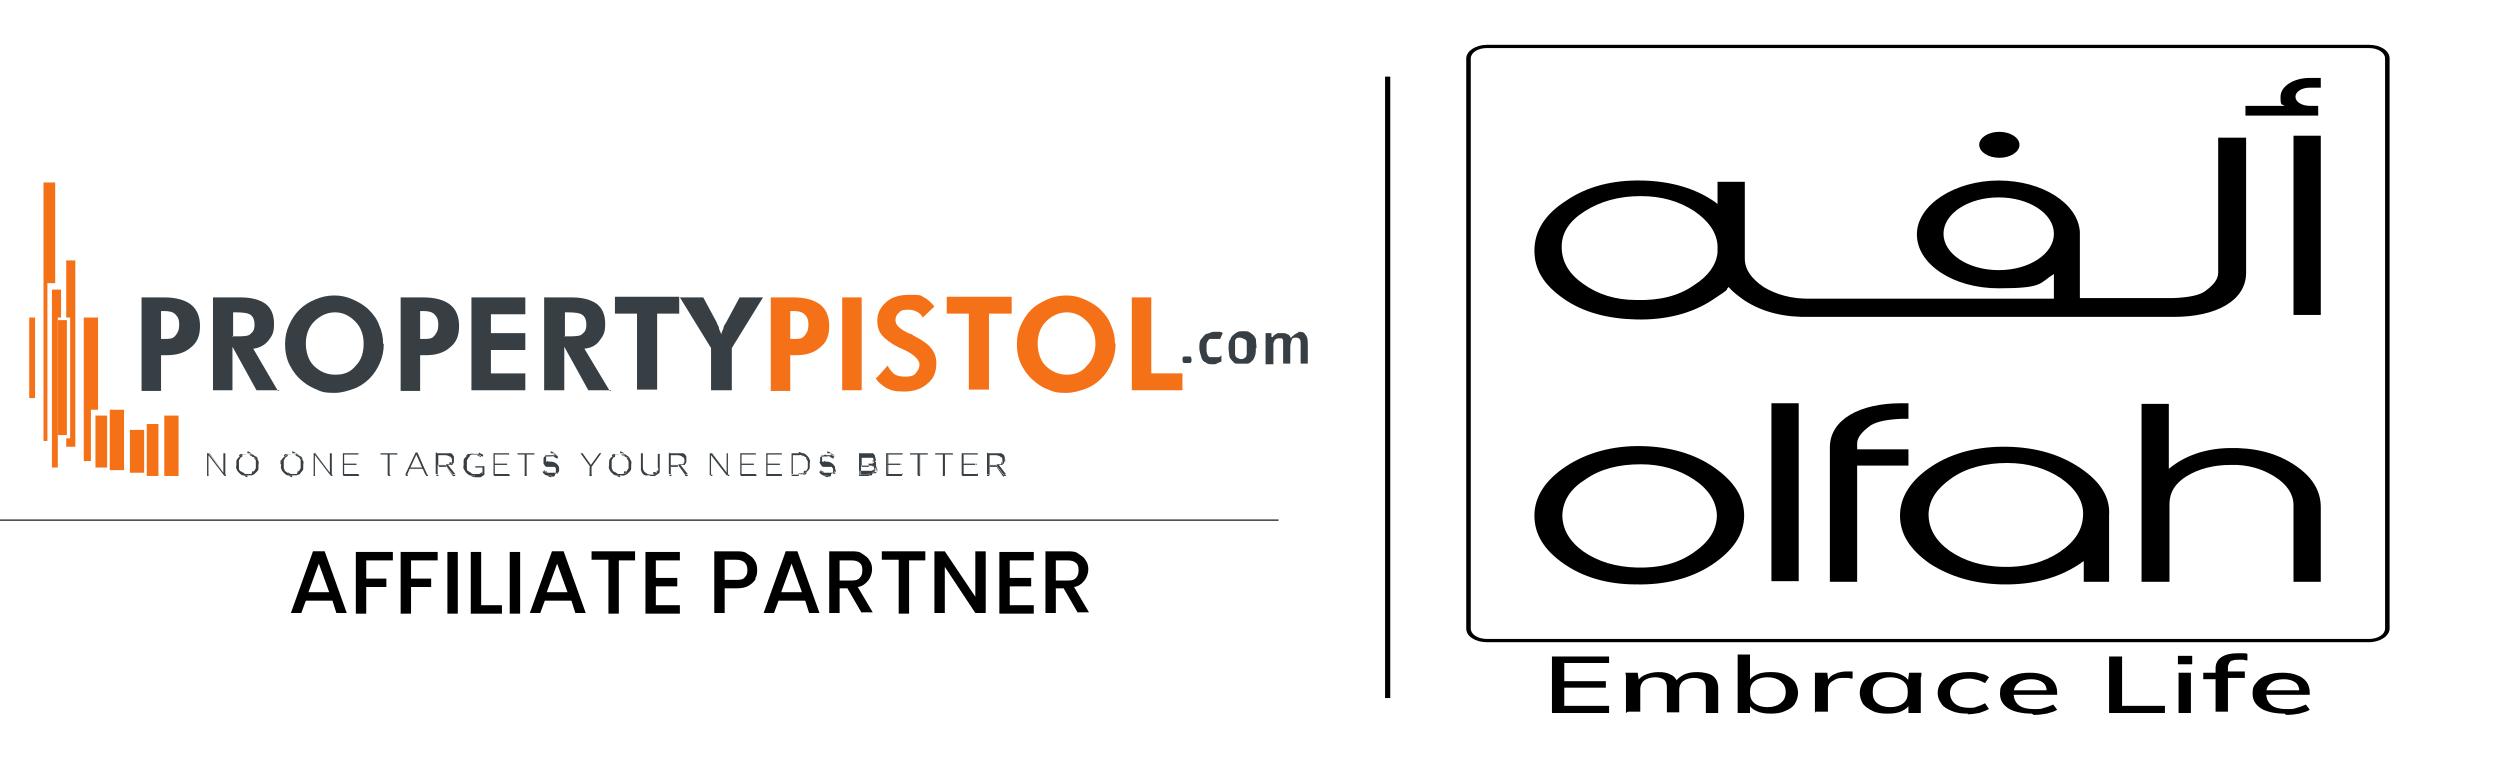 <?xml version="1.0" encoding="UTF-8"?>
<svg xmlns="http://www.w3.org/2000/svg" version="1.1" viewBox="0 0 385 117.3">
  <defs>
    <style>
      .cls-1, .cls-2 {
        fill: #373f44;
      }

      .cls-2, .cls-3 {
        fill-rule: evenodd;
      }

      .cls-4 {
        stroke: #231f20;
        stroke-width: .2px;
      }

      .cls-4, .cls-5 {
        fill: none;
        stroke-miterlimit: 10;
      }

      .cls-3 {
        fill: #f47118;
      }

      .cls-5 {
        stroke: #000;
        stroke-width: .8px;
      }
    </style>
  </defs>
  <!-- Generator: Adobe Illustrator 28.7.1, SVG Export Plug-In . SVG Version: 1.2.0 Build 142)  -->
  <g>
    <g id="Layer_1">
      <g id="Layer_1-2" data-name="Layer_1">
        <g id="Layer_1-2">
          <g id="Layer_1-2-2" data-name="Layer_1-2">
            <g id="Layer_1-2-2">
              <line class="cls-5" x1="213.7" y1="11.8" x2="213.7" y2="107.5"/>
              <g>
                <path class="cls-2" d="M21.8,60.1v-14.3h3.5c1.8,0,3.2.4,4.1,1.1.9.7,1.4,1.8,1.4,3.3s-.4,2.5-1.4,3.3c-.9.8-2.1,1.2-3.7,1.2h-.9v5.5h-3.1.1ZM24.8,52.2h.4c.9,0,1.4,0,1.8-.5s.6-.9.6-1.7-.2-1.2-.6-1.6-1-.5-1.8-.5h-.4v4.3"/>
                <path class="cls-2" d="M43,60.1h-3.5l-3.7-6.7v6.7h-3v-14.3h4.3c1.7,0,3,.4,3.8,1,.9.7,1.3,1.7,1.3,3.1s-.3,1.8-.9,2.6c-.6.7-1.4,1.1-2.3,1.2l3.8,6.5h.2ZM35.8,51.8h.4c1.2,0,2.1,0,2.4-.4.4-.3.6-.7.6-1.4s-.2-1.2-.6-1.5c-.4-.3-1.2-.4-2.3-.4h-.4v3.8h-.1Z"/>
                <path class="cls-2" d="M59.1,53c0,1-.2,2-.6,2.9s-.9,1.7-1.6,2.4-1.6,1.3-2.5,1.6-1.8.6-2.8.6-1.7,0-2.6-.4-1.6-.7-2.3-1.3c-.9-.7-1.6-1.6-2.1-2.6s-.7-2.1-.7-3.2.2-2,.6-2.9.9-1.7,1.6-2.4,1.5-1.2,2.5-1.6c.9-.4,1.9-.6,2.9-.6s1.9.2,2.8.6c.9.4,1.8.9,2.5,1.6s1.3,1.5,1.6,2.4c.4.9.6,1.8.6,2.8h0ZM51.7,57.7c1.3,0,2.3-.4,3.1-1.4.9-.9,1.2-2.1,1.2-3.4s-.4-2.5-1.3-3.4c-.9-.9-1.9-1.4-3.1-1.4s-2.3.5-3.2,1.4-1.3,2.1-1.3,3.4.4,2.6,1.2,3.4c.9.9,2,1.4,3.3,1.4"/>
                <path class="cls-2" d="M61.7,60.1v-14.3h3.5c1.8,0,3.2.4,4.1,1.1.9.7,1.4,1.8,1.4,3.3s-.4,2.5-1.4,3.3c-.9.8-2.1,1.2-3.7,1.2h-.9v5.5h-3.1.1ZM64.7,52.2h.4c.9,0,1.4,0,1.8-.5s.6-.9.6-1.7-.2-1.2-.6-1.6-1-.5-1.8-.5h-.4v4.3"/>
                <path class="cls-2" d="M72.6,60.1v-14.3h8.3v2.6h-5.3v2.9h5.3v2.6h-5.3v3.6h5.3v2.6s-8.3,0-8.3,0Z"/>
                <path class="cls-2" d="M94.1,60.1h-3.5l-3.7-6.7v6.7h-3.1v-14.3h4.3c1.7,0,3,.4,3.8,1,.9.7,1.3,1.7,1.3,3.1s-.3,1.8-.9,2.6-1.4,1.1-2.3,1.2l3.9,6.5h.2ZM86.9,51.8h.4c1.2,0,2.1,0,2.4-.4.4-.3.6-.7.6-1.4s-.2-1.2-.6-1.5-1.2-.4-2.3-.4h-.4v3.8"/>
                <path class="cls-2" d="M101.2,48.3v11.7h-3.1v-11.7h-3.4v-2.6h9.9v2.6h-3.4Z"/>
                <path class="cls-2" d="M109.5,60.1v-6.5l-4.8-7.8h3.6l2.1,3.9c0,.2.2.4.3.7,0,.3.2.6.4,1.1,0-.4.2-.6.3-.9,0-.3.2-.6.4-.9l2.1-3.9h3.6l-4.8,7.8v6.5h-3"/>
                <path class="cls-3" d="M118.7,60.1v-14.3h3.5c1.8,0,3.2.4,4.1,1.1.9.7,1.4,1.8,1.4,3.3s-.4,2.5-1.4,3.3c-.9.8-2.1,1.2-3.7,1.2h-.9v5.5h-3.1,0ZM121.7,52.2h.4c.9,0,1.4,0,1.8-.5s.6-.9.6-1.7-.2-1.2-.6-1.6-1-.5-1.8-.5h-.4v4.3"/>
                <path class="cls-3" d="M129.7,45.8h3v14.3h-3v-14.3"/>
                <path class="cls-3" d="M135,58.2l1.7-1.9c.2.5.6.9,1,1.3.5.3,1,.4,1.6.4s1.3,0,1.7-.5.6-.8.6-1.4-.7-1.4-2.1-2.1c-.4-.2-.8-.4-1.1-.5-1.2-.6-2.1-1.3-2.6-1.9-.5-.6-.7-1.4-.7-2.2,0-1.2.5-2.1,1.4-2.9.9-.8,2.1-1.1,3.6-1.1s1.6,0,2.2.4c.6.3,1.1.8,1.6,1.4l-1.8,1.7c-.2-.4-.5-.7-.9-.9s-.8-.3-1.3-.3-1.1,0-1.4.4c-.4.3-.6.7-.6,1.2,0,.8.7,1.4,2.2,2.1.3,0,.5.2.6.3,1.2.6,2.1,1.2,2.6,1.8.6.7.9,1.5.9,2.4,0,1.4-.4,2.4-1.4,3.2-.9.8-2.1,1.2-3.6,1.2s-2-.2-2.8-.6c-.6-.4-1.3-.9-1.6-1.6"/>
                <path class="cls-3" d="M152.3,48.3v11.7h-3.1v-11.7h-3.4v-2.6h10v2.6h-3.5"/>
                <path class="cls-3" d="M171.8,53c0,1-.2,2-.6,2.9s-.9,1.7-1.6,2.4-1.6,1.3-2.5,1.6-1.8.6-2.8.6-1.7,0-2.6-.4c-.9-.3-1.6-.7-2.3-1.3-.9-.7-1.6-1.6-2.1-2.6s-.7-2.1-.7-3.2.2-2,.6-2.9.9-1.7,1.6-2.4,1.6-1.2,2.5-1.6c.9-.4,1.9-.6,2.9-.6s1.9.2,2.8.6c.9.4,1.8.9,2.5,1.6s1.3,1.5,1.6,2.4c.4.9.6,1.8.6,2.8h.1ZM164.3,57.7c1.3,0,2.3-.4,3.1-1.4.9-.9,1.3-2.1,1.3-3.4s-.4-2.5-1.3-3.4-1.9-1.4-3.1-1.4-2.3.5-3.2,1.4-1.3,2.1-1.3,3.4.4,2.6,1.2,3.4c.9.9,2,1.4,3.3,1.4Z"/>
                <path class="cls-3" d="M174.3,60.1v-14.3h3v11.7h4.8v2.6h-7.8Z"/>
                <path class="cls-3" d="M25.3,64h2.2v9.3h-2.2v-9.3Z"/>
                <path class="cls-3" d="M22.6,65.3h1.8v8h-1.8v-8Z"/>
                <path class="cls-3" d="M20,66.2h2.2v6.6h-2.2v-6.6Z"/>
                <path class="cls-3" d="M16.9,63.1h2.2v9.3h-2.2v-9.3Z"/>
                <path class="cls-3" d="M14.7,64h1.8v8h-1.8v-8Z"/>
                <path class="cls-3" d="M14,63.1h1.1v-14.2h-2.2v22.1h1.1v-8h0Z"/>
                <path class="cls-3" d="M8.9,49.3h1.4v17.7h-1.4v-17.7Z"/>
                <path class="cls-3" d="M10.2,40.1v8.8h.6v18.6h-.6v1.3h1.4v-28.7s-1.4,0-1.4,0Z"/>
                <path class="cls-3" d="M8,44.5v27.5h.9v-23.1h.5v-4.3h-1.4,0Z"/>
                <path class="cls-3" d="M8.5,43.6v-15.5h-1.8v39.8h.6v-24.3s1.2,0,1.2,0Z"/>
                <path class="cls-3" d="M4.5,48.9h.9v12.4h-.9v-12.4Z"/>
                <path class="cls-1" d="M31.9,69.8h.2l2.3,3v-3h.3v3.4h-.2l-2.4-3.1v3.1h-.2s0-3.4,0-3.4Z"/>
                <path class="cls-1" d="M38.1,73c.2,0,.4,0,.6,0,.2,0,.4-.2.4-.4,0,0,.2-.3.3-.5,0-.2,0-.4,0-.6h0c0-.2,0-.4,0-.6,0-.2,0-.4-.3-.5s-.3-.3-.4-.4c-.2,0-.4,0-.6,0s-.4,0-.6,0-.4.2-.4.4c0,0-.2.3-.3.5,0,.2,0,.4,0,.6h0c0,.2,0,.4,0,.6,0,.2,0,.4.3.5s.3.2.5.4c0,0,.3,0,.5,0ZM38.1,73.2c-.3,0-.5,0-.7,0s-.4-.2-.6-.4c0,0-.3-.4-.4-.6s0-.4,0-.6h0c0-.2,0-.4,0-.6,0-.2.2-.4.4-.6,0,0,.4-.3.6-.4s.4,0,.7,0,.5,0,.7,0,.4.2.6.4.3.4.4.6,0,.4,0,.6h0c0,.2,0,.4,0,.6,0,.2-.2.4-.4.6,0,0-.4.3-.6.4-.2,0-.5,0-.7,0Z"/>
                <path class="cls-1" d="M45,73c.2,0,.4,0,.6,0,.2,0,.4-.2.4-.4,0,0,.2-.3.3-.5,0-.2,0-.4,0-.6h0c0-.2,0-.4,0-.6,0-.2,0-.4-.3-.5,0,0-.3-.3-.4-.4-.2,0-.4,0-.6,0s-.4,0-.6,0c0,0-.4.2-.4.4,0,0-.2.3-.3.5,0,.2,0,.4,0,.6h0c0,.2,0,.4,0,.6,0,.2,0,.4.3.5,0,0,.3.2.5.4,0,0,.3,0,.5,0ZM45,73.2c-.3,0-.5,0-.7,0s-.4-.2-.6-.4c0,0-.3-.4-.4-.6s0-.4,0-.6h0c0-.2,0-.4,0-.6s.2-.4.4-.6c0,0,.4-.3.6-.4s.4,0,.7,0,.5,0,.7,0,.4.2.6.4c0,0,.3.4.4.6s0,.4,0,.6h0c0,.2,0,.4,0,.6s-.2.4-.4.6c0,0-.4.3-.6.4-.3,0-.6,0-.9,0h.1Z"/>
                <path class="cls-1" d="M48.3,69.8h.2l2.3,3v-3h.3v3.4h-.2l-2.4-3.1v3.1h-.2s0-3.4,0-3.4Z"/>
                <path class="cls-1" d="M52.8,69.8h2.4v.2h-2.2v1.4h1.9v.2h-1.9v1.4h2.2v.2h-2.4v-3.3h0Z"/>
                <path class="cls-1" d="M59.8,70h-1.2v-.2h2.6v.2h-1.2v3.2h-.3v-3.2h.1Z"/>
                <path class="cls-1" d="M65,72l-.9-2-.9,2h1.8ZM64,69.7h.2l1.6,3.4h-.3l-.4-.9h-2l-.4.9h-.3l1.6-3.4h0Z"/>
                <path class="cls-1" d="M68.7,71.5h.4c0,0,.2,0,.3,0l.2-.2v-.4h0c0-.2,0-.4-.3-.6,0,0-.4-.2-.7-.2h-1.1v1.6h1.2ZM67.3,69.8h2c0,0,.3,0,.4.2,0,0,0,0,.2.3v.4h0v.4c0,0,0,.2-.2.3,0,0-.2,0-.3.2h-.4l1.1,1.4h-.4l-1.1-1.4h-1.2v1.4h-.3v-3.3h0c0,0,.2,0,.2,0Z"/>
                <path class="cls-1" d="M73.1,73.2c-.3,0-.5,0-.7,0s-.4-.2-.6-.4c0,0-.3-.4-.4-.6s0-.4,0-.7h0c0-.2,0-.4,0-.6s.2-.4.4-.6c0,0,.4-.3.6-.4s.4,0,.7,0h.7s.2,0,.3,0,.2,0,.3.2v.2c-.3,0-.4-.2-.6-.3s-.4,0-.6,0-.4,0-.6,0c0,0-.4.2-.4.4,0,0-.2.3-.3.5v.6h0v.6c0,.2,0,.4.3.5,0,0,.3.2.4.4.2,0,.4,0,.6,0h.6s.2,0,.3,0,0,0,.2,0v-1h-1.1v-.2h1.4v1.3c0,0-.4.3-.6.4h-.9Z"/>
                <path class="cls-1" d="M76,69.8h2.4v.2h-2.2v1.4h1.9v.2h-1.9v1.4h2.2v.2h-2.4v-3.3h0Z"/>
                <path class="cls-1" d="M80.9,70h-1.2v-.2h2.6v.2h-1.2v3.2h-.3v-3.2h0Z"/>
                <path class="cls-1" d="M84.9,73.2c-.3,0-.5,0-.7,0s-.4-.2-.6-.4v-.2c0,0,.4,0,.4.2,0,0,.2,0,.3,0h1c0,0,.2,0,.3,0s0,0,0-.2v-.3h0v-.2s0,0,0-.2c0,0,0,0-.3,0s-.3,0-.5,0c-.2,0-.4,0-.5,0s-.3,0-.4-.2c0,0,0,0-.2-.3v-.4h0v-.4c0,0,0-.2.2-.3,0,0,.2,0,.4-.2h1.1c.2,0,.4,0,.5.3v.2c-.3,0-.5-.2-.6-.3s-.4,0-.5,0h-.4s-.2,0-.3,0,0,0,0,.2v.2h0v.2s0,0,0,.2c0,0,0,0,.3,0s.3,0,.5,0c.4,0,.7.2.9.4s.3.4.3.6h0v.4c0,0,0,.2-.2.3,0,0-.2,0-.4.2,0,.4-.3.4-.4.4s0,0,0,0h-.2Z"/>
                <path class="cls-1" d="M90.9,71.9l-1.5-2.1h.3l1.3,1.8,1.3-1.8h.3l-1.5,2.1v1.4h-.3v-1.4s0,0,0,0Z"/>
                <path class="cls-1" d="M95.5,73c.2,0,.4,0,.6,0,.2,0,.4-.2.4-.4,0,0,.2-.3.3-.5,0-.2,0-.4,0-.6h0c0-.2,0-.4,0-.6,0-.2,0-.4-.3-.5s-.3-.3-.4-.4c-.2,0-.4,0-.6,0s-.4,0-.6,0-.4.2-.4.4c0,0-.2.3-.3.5,0,.2,0,.4,0,.6h0c0,.2,0,.4,0,.6,0,.2,0,.4.3.5s.3.2.5.4c0,0,.3,0,.5,0h0ZM95.5,73.2c-.3,0-.5,0-.7,0s-.4-.2-.6-.4c0,0-.3-.4-.4-.6s0-.4,0-.6h0c0-.2,0-.4,0-.6,0-.2.2-.4.4-.6,0,0,.4-.3.6-.4s.4,0,.7,0,.5,0,.7,0,.4.2.6.4c0,0,.3.4.4.6s0,.4,0,.6h0c0,.2,0,.4,0,.6,0,.2-.2.4-.4.6,0,0-.4.3-.6.4s-.5,0-.7,0Z"/>
                <path class="cls-1" d="M100,73.2h-.6c0,0-.3,0-.4-.3,0,0-.2-.3-.3-.5v-2.6h.3v2c0,.4,0,.7.3.9.2.2.5.4.9.4h.5c0,0,.3,0,.4-.2,0,0,0-.2.2-.4s0-.4,0-.6v-2h.3v2.6c0,.2,0,.4-.3.5s-.3.2-.4.3h-.7c0,0-.2-.1-.2-.1Z"/>
                <path class="cls-1" d="M104.5,71.5h.4c0,0,.2,0,.3,0l.2-.2v-.4h0c0-.2,0-.4-.3-.6,0,0-.4-.2-.7-.2h-1.1v1.6h1.2ZM103.1,69.8h2l.4.2s0,0,.2.3v.4h0v.4c0,0,0,.2-.2.3s-.2,0-.3.2h-.4l1.1,1.4h-.4l-1.1-1.4h-1.1v1.4h-.3v-3.3h0c0,0,.1,0,.1,0Z"/>
                <path class="cls-1" d="M109.4,69.8h.2l2.3,3v-3h.2v3.4h-.2l-2.4-3.1v3.1h-.2v-3.4h0Z"/>
                <path class="cls-1" d="M114,69.8h2.4v.2h-2.2v1.4h1.9v.2h-1.9v1.4h2.2v.2h-2.4v-3.3h0Z"/>
                <path class="cls-1" d="M118,69.8h2.4v.2h-2.2v1.4h1.9v.2h-1.9v1.4h2.2v.2h-2.4v-3.3h0Z"/>
                <path class="cls-1" d="M123,72.9c.2,0,.4,0,.6,0,.2,0,.4-.2.5-.3,0,0,.2-.3.3-.5,0-.2,0-.4,0-.6h0c0-.2,0-.4,0-.6,0-.2,0-.4-.3-.5s-.3-.2-.5-.3-.4,0-.6,0h-.9v2.9h.9ZM121.9,69.8h1.1c.3,0,.5,0,.7,0s.4.2.6.4.3.4.4.6,0,.4,0,.6h0c0,.2,0,.5,0,.6,0,.2-.2.4-.4.6,0,0-.4.3-.6.4s-.5,0-.7,0h-1.1s0-3.4,0-3.4Z"/>
                <path class="cls-1" d="M127.5,73.2c-.3,0-.5,0-.7,0s-.4-.2-.6-.4v-.2c.2,0,.4,0,.4.2,0,0,.2,0,.3,0h1c.1,0,.2,0,.3,0,0,0,.1,0,.1-.2v-.3h0v-.2s0,0-.1-.2c0,0-.1,0-.3,0s-.3,0-.5,0-.4,0-.5,0-.3,0-.4-.2c0,0,0,0-.2-.3s0-.2,0-.4h0v-.4c0-.2,0-.2.2-.3s.2,0,.4-.2.3,0,.4,0h.6c.2,0,.4,0,.5.3v.2c-.3,0-.5-.2-.6-.3s-.4,0-.5,0h-.4s-.2,0-.3,0c0,0,0,0,0,.2v.2h0v.2s0,0,0,.2c0,0,0,0,.3,0s.3,0,.5,0c.4,0,.7.2.9.4s.3.4.3.6h0v.4c0,0-.1.2-.2.3s-.2,0-.4.2c0,.4-.2.4-.4.4h-.1Z"/>
                <path class="cls-1" d="M133.8,72.9c.3,0,.5,0,.7-.2s.3-.3.3-.5h0c0-.2,0-.4-.3-.5-.1,0-.4,0-.8,0h-1.1v1.4h1.2ZM133.7,71.4h.4c.1,0,.2,0,.3,0s.1,0,.2-.2v-.3h0c0-.2,0-.4-.2-.4-.1,0-.4,0-.6,0h-1.1v1.4h1.1v-.3ZM132.3,69.8h1.9c.1,0,.3,0,.4.2.1,0,.2.4.2.6h0v.3s0,0-.1.2c0,0-.1,0-.2,0s-.1,0-.2,0c0,0,.2,0,.3,0,0,0,.1,0,.2,0s.1,0,.1.2v.3h0v.4c0,0-.1.2-.2.3-.1,0-.2,0-.4.2h-2v-3.3h0v.2Z"/>
                <path class="cls-1" d="M136.5,69.8h2.4v.2h-2.2v1.4h1.9v.2h-1.9v1.4h2.2v.2h-2.4v-3.3h0Z"/>
                <path class="cls-1" d="M141.4,70h-1.2v-.2h2.6v.2h-1.2v3.2h-.3v-3.2h0Z"/>
                <path class="cls-1" d="M145.3,70h-1.2v-.2h2.6v.2h-1.2v3.2h-.3v-3.2h0Z"/>
                <path class="cls-1" d="M148.1,69.8h2.4v.2h-2.2v1.4h1.9v.2h-1.9v1.4h2.2v.2h-2.4v-3.3h0Z"/>
                <path class="cls-1" d="M153.5,71.5h.4c.1,0,.2,0,.3,0,0,0,.1,0,.2-.2v-.4h0c0-.2,0-.4-.3-.6-.1,0-.4-.2-.7-.2h-1.1v1.6h1.2ZM152.1,69.8h2l.4.2s.1,0,.2.3v.4h0v.4c0,0-.1.2-.2.3s-.2,0-.3.2h-.4l1.1,1.4h-.4l-1.1-1.4h-1.1v1.4h-.3v-3.3h0c0,0,.1,0,.1,0Z"/>
                <path class="cls-1" d="M31.9,69.8h0ZM32.2,69.8h0ZM34.6,72.7h0v.3-.3h0ZM34.6,69.8h0ZM34.8,69.8h0ZM34.8,73.2h0ZM34.6,73.2h0ZM32.2,70.2h0v-.3.3h0ZM32.2,73.2h0ZM31.9,73.2h0ZM38.6,72.9h0ZM39.1,72.6h0ZM39.4,72.1h0ZM39.4,70.9h0ZM39.1,70.4h0ZM38.6,70.1h0ZM37.5,70.1h0ZM37,70.4h0ZM36.7,70.9h0ZM36.7,72.1h0ZM37,72.6h0ZM37.5,72.9h0ZM37.4,73.1h0ZM36.8,72.7h0ZM36.5,72.2h0ZM36.5,70.8h0ZM36.8,70.2h0ZM37.4,69.9h0ZM38.8,69.9h0ZM39.3,70.2h0ZM39.8,71.5h0ZM39.8,71.5h0ZM39.6,72.2h0ZM39.3,72.7h0ZM38.8,73.1h0ZM45.6,72.9h0ZM46.1,72.6h0ZM46.4,72.1h0ZM46.4,70.9h0ZM46,70.4h0ZM45.6,70.1h0ZM44.5,70.1h0ZM44,70.4h0ZM43.7,70.9h0ZM43.7,72.1h0ZM44,72.6h0ZM44.5,72.9h0ZM44.3,73.1h0ZM43.8,72.7h0ZM43.4,72.2h0ZM43.4,70.8h0ZM43.8,70.2h0ZM44.3,69.9h0ZM45.7,69.9h0ZM46.2,70.2h0ZM46.7,71.5h0ZM46.7,71.5h0ZM46.6,72.2h0ZM46.2,72.7h0ZM45.7,73.1h0ZM48.3,69.8h0ZM48.5,69.8h0ZM50.9,72.7h0v.3-.3h0ZM50.9,69.8h0ZM51.2,69.8h0ZM51.2,73.2h0ZM50.9,73.2h0ZM48.5,70.2h0v-.3.3h0ZM48.5,73.2h0ZM48.3,73.2h0ZM52.8,69.8h0ZM55.2,69.8h0ZM55.2,70h0ZM53.1,70h0ZM53.1,71.4h0ZM55,71.4h0ZM55,71.6h0ZM53.1,71.6h0ZM53.1,72.9h0ZM55.3,72.9h0ZM55.3,73.2h0ZM52.8,73.2h0ZM59.8,70h0ZM58.7,70h0ZM58.7,69.8h0ZM61.3,69.8h0ZM61.3,70h0ZM60.1,70h0ZM60.1,73.2h0ZM59.8,73.2h0ZM65,72h0,0ZM64.2,70h0v-.2.2h0ZM63.2,72h0,0ZM64,69.7h0ZM64.3,69.7h0c0,0,0,0,0,0ZM65.9,73.2h0,0ZM65.6,73.2h0c0,0,0,0,0,0ZM65.2,72.2h0c0,0,0,0,0,0ZM63.2,72.2h0ZM62.8,73.2h0ZM62.5,73.2h0,0ZM69.1,71.5h0ZM69.4,71.4h0ZM69.6,71.1h0ZM69.4,70.2h0ZM67.5,70h0ZM67.5,71.5h0ZM67.3,69.8h0ZM69.3,69.9h0ZM69.7,70.1h0ZM69.9,70.4h0ZM69.9,71.2h0ZM69.7,71.5h0ZM69.3,71.7h0ZM68.9,71.7h0,0ZM70.1,73.2h.2-.2ZM69.7,73.2h0ZM68.7,71.8h0ZM67.5,71.8h0ZM67.5,73.2h0ZM67.3,73.2h0ZM72.4,73.1h0ZM71.4,72.2h0ZM71.4,70.8h0ZM71.8,70.2h0ZM72.4,69.9h0ZM73.4,69.7h0ZM73.7,69.8h0ZM74,70h0ZM74.3,70.2h0,0ZM74.1,70.4h0c0,0,0,0,0,0h0ZM73.6,70.1h0ZM72.4,70.1h0ZM72,70.4h0ZM71.7,70.9h0ZM71.7,72.1h0ZM72,72.6h0ZM72.4,72.9h0ZM73.4,73h0ZM73.6,72.9h0ZM73.9,72.8h0ZM74.1,72.7h0ZM74.1,71.7h0ZM73,71.7h0ZM73,71.5h0ZM74.4,71.5h0ZM74.4,72.7h0ZM73.8,73.1h0ZM76,69.8h0ZM78.4,69.8h0ZM78.4,70h0ZM76.3,70h0ZM76.3,71.4h0ZM78.2,71.4h0ZM78.2,71.6h0ZM76.3,71.6h0ZM76.3,72.9h0ZM78.5,72.9h0ZM78.5,73.2h0ZM76,73.2h0ZM80.9,70h0ZM79.7,70h0ZM79.7,69.8h0ZM82.3,69.8h0ZM82.3,70h0ZM81.1,70h0ZM81.1,73.2h0ZM80.9,73.2h0ZM84.2,73.1h0ZM83.5,72.7h0,0ZM83.7,72.5h0c0,0,0,0,0,0h0ZM84,72.7h0ZM84.3,72.9h0ZM84.6,73h0ZM85.3,72.9h0ZM85.6,72.8h0ZM85.7,72.6h0ZM85.8,72.1h0ZM85.6,71.9h0ZM85.3,71.7h0ZM84.9,71.6h0ZM84.3,71.5h0ZM84,71.2h0ZM83.7,71h0ZM83.8,70.3h0ZM84,70h0ZM84.4,69.8h0ZM85.4,69.8h0ZM85.9,70.2h0,0ZM85.8,70.4h0c0,0,0,0,0,0h0ZM85.3,70h0ZM84.5,70h0ZM84.2,70.2h0ZM84,70.9h0ZM84.2,71.1h0ZM84.5,71.2h0ZM84.9,71.4h0ZM85.8,71.7h0ZM85.9,72.7h0ZM85.7,73h0ZM85.4,73.2h0ZM90.9,71.9h0ZM89.4,69.8h0,0ZM89.7,69.8h0c0,0,0,0,0,0ZM91,71.6h0c0,0,0,0,0,0h0c0,0,0,0,0,0ZM92.3,69.8h0ZM92.6,69.8h0,0ZM91.1,71.8h0ZM91.1,73.2h0ZM90.9,73.2h0ZM96,72.9h0ZM96.5,72.6h0ZM96.8,72.1h0ZM96.8,70.9h0ZM96.5,70.4h0ZM96,70.1h0ZM94.8,70.1h0ZM94.4,70.4h0ZM94.1,70.9h0ZM94.1,72.1h0ZM94.4,72.6h0ZM94.9,72.9h0ZM94.8,73.1h0ZM94.2,72.7h0ZM93.8,72.2h0ZM93.8,70.8h0ZM94.2,70.2h0ZM94.8,69.9h0ZM96.2,69.9h0ZM96.7,70.2h0ZM97.2,71.5h0ZM97.2,71.5h0ZM97,72.2h0ZM96.7,72.7h0ZM96.2,73.1h0ZM99.5,73.2h0ZM99,72.9h0ZM98.8,72.4h0ZM98.7,69.8h0ZM98.9,69.8h0ZM99.2,72.7h0ZM100.5,72.9h0ZM100.9,72.7h0ZM101.1,72.3h0ZM101.2,69.8h0ZM101.5,69.8h0ZM101.4,72.4h0ZM101.1,72.9h0ZM100.6,73.2h0ZM104.9,71.5h0ZM105.2,71.4h0ZM105.4,71.1h0ZM105.2,70.2h0ZM103.4,70h0ZM103.4,71.5h0ZM103.1,69.8h0ZM105.1,69.9h0ZM105.5,70.1h0ZM105.7,70.4h0ZM105.7,71.2h0ZM105.4,71.5h0ZM105.2,71.7h0ZM104.7,71.7h0,0ZM105.9,73.2h.2-.2ZM105.6,73.2h0ZM104.4,71.8h0ZM103.4,71.8h0ZM103.4,73.2h0ZM103.1,73.2h0ZM109.4,69.8h0ZM109.7,69.8h0ZM112.1,72.7h0v.3-.3h0ZM112.1,69.8h0ZM112.3,69.8h0ZM112.3,73.2h0ZM112.1,73.2h0ZM109.7,70.2h0v-.3.3h0ZM109.7,73.2h0ZM109.4,73.2h0ZM114,69.8h0ZM116.4,69.8h0ZM116.4,70h0ZM114.3,70h0ZM114.3,71.4h0ZM116.2,71.4h0ZM116.2,71.6h0ZM114.3,71.6h0ZM114.3,72.9h0ZM116.5,72.9h0ZM116.5,73.2h0ZM114,73.2h0ZM118,69.8h0ZM120.4,69.8h0ZM120.4,70h0ZM118.2,70h0ZM118.2,71.4h0ZM120.2,71.4h0ZM120.2,71.6h0ZM118.2,71.6h0ZM118.2,72.9h0ZM120.4,72.9h0ZM120.4,73.2h0ZM118,73.2h0ZM123.7,72.9h0ZM124.2,72.5h0ZM124.4,72.1h0ZM124.4,71h0ZM122.2,70h0ZM122.2,72.9h0ZM121.9,69.8h0ZM123.7,69.9h0ZM124.3,70.2h0ZM124.7,70.8h0ZM124.3,72.7h0ZM123.7,73.1h0ZM121.9,73.2h0ZM126.8,73.1h0ZM126.1,72.7h0,0ZM126.3,72.5h0c0,0,0,0,0,0h0ZM126.6,72.7h0ZM126.9,72.9h0ZM127.2,73h0ZM127.9,72.9h0ZM128.1,72.8h0ZM128.3,72.6h0ZM128.3,72.1h0ZM128.2,71.9h0ZM127.9,71.7h0ZM127.4,71.6h0ZM126.9,71.5h0ZM126.6,71.2h0ZM126.4,71h0ZM126.4,70.3h0ZM126.6,70h0ZM126.9,69.8h0ZM128,69.8h0ZM128.6,70.2h.1-.1ZM128.4,70.4h0c0,0,0,0,0,0h0ZM127.9,70h0ZM127,70h0ZM126.8,70.2h0ZM126.6,70.9h0ZM126.7,71.1h0ZM127.1,71.2h0ZM127.6,71.4h0ZM128.4,71.7h0ZM128.6,72.7h0ZM128.3,73h0ZM128,73.2h0ZM134.5,72.8h0ZM134.5,71.7h0ZM132.5,71.6h0ZM132.5,72.9h0ZM134,71.3h0ZM134.3,71.2h0ZM134.5,71h0ZM134.3,70.2h0ZM132.5,70h0ZM132.5,71.4h0ZM132.3,69.8h0ZM134.3,69.9h0ZM134.8,71h0ZM134.6,71.2h0ZM134.5,71.3h0ZM134.3,71.5h-.2.2ZM134.5,71.5h0ZM134.8,71.7h0ZM135,72h0ZM135,72.7h0ZM134.7,72.9h0ZM134.3,73.2h0ZM132.3,73.2h0ZM136.5,69.8h0ZM138.9,69.8h0ZM138.9,70h0ZM136.7,70h0ZM136.7,71.4h0ZM138.7,71.4h0ZM138.7,71.6h0ZM136.7,71.6h0ZM136.7,72.9h0ZM138.9,72.9h0ZM138.9,73.2h0ZM136.5,73.2h0ZM141.4,70h0ZM140.2,70h0ZM140.2,69.8h0ZM142.9,69.8h0ZM142.9,70h0ZM141.7,70h0ZM141.7,73.2h0ZM141.4,73.2h0ZM145.3,70h0ZM144.1,70h0ZM144.1,69.8h0ZM146.7,69.8h0ZM146.7,70h0ZM145.5,70h0ZM145.5,73.2h0ZM145.3,73.2h0ZM148.1,69.8h0ZM150.5,69.8h0ZM150.5,70h0ZM148.4,70h0ZM148.4,71.4h0ZM150.3,71.4h0ZM150.3,71.6h0ZM148.4,71.6h0ZM148.4,72.9h0ZM150.6,72.9h0ZM150.6,73.2h0ZM148.1,73.2h0ZM153.9,71.5h0ZM154.2,71.4h0ZM154.4,71.1h0ZM154.2,70.2h0ZM152.3,70h0ZM152.3,71.5h0ZM152.1,69.8h0ZM154.1,69.9h0ZM154.5,70.1h0ZM154.7,70.4h0ZM154.7,71.2h0ZM154.5,71.5h0ZM154.2,71.7h0ZM153.7,71.7h-.1.1ZM154.9,73.2h.2-.2ZM154.5,73.2h0ZM153.5,71.8h0ZM152.3,71.8h0ZM152.3,73.2h0ZM152.1,73.2h0ZM31.9,69.9h.2c0,0-.2,0-.2,0h0ZM32.2,69.8l2.3,3h0c0,0-2.3-3.1-2.3-3.1h0ZM34.6,72.7v-3h0v3h0ZM34.6,69.9h.2c0,0-.2,0-.2,0h0ZM34.7,69.8v3.4h0v-3.4h0ZM34.8,73.1h-.2v.2h.2v-.2ZM34.6,73.2l-2.4-3.1h0c0,0,2.4,3.2,2.4,3.2h0ZM32.1,70.2v3.1h0v-3.1h0ZM32.2,73.1h-.3v.2h.2v-.2h0ZM32,73.2v-3.4h-.1v3.4h.1ZM38.1,73.1c.2,0,.4,0,.6,0h0c-.2,0-.4,0-.6,0s0,0,0,0ZM38.7,73c.2,0,.4-.2.5-.4h0c0,0-.3,0-.4,0v.2h0ZM39.2,72.7c0,0,.2-.4.3-.5h0s0,.3-.3.4h0ZM39.5,72.2c0-.2,0-.4,0-.6h0v.6h0ZM39.6,71.5h0,0ZM39.6,71.5c0-.2,0-.4,0-.6h0v.6h.3-.1ZM39.5,70.9c0-.2-.2-.4-.4-.5h0c0,.2.2.4.4.5h0ZM39.1,70.4c0,0-.3-.3-.5-.4h0c0,0,.2.4.4.4h0ZM38.7,70c-.2,0-.4,0-.6,0h0c.2,0,.4,0,.6.3h0v-.2ZM38.1,69.9c-.2,0-.4,0-.6,0h0c.2,0,.4,0,.6,0h0ZM37.4,70c-.2,0-.4.2-.5.4h0c0,0,.3,0,.4,0v-.2h0ZM36.9,70.3c0,0-.2.3-.3.5h0s0-.3.3-.4h0ZM36.6,70.9c0,.2,0,.4,0,.6h0v-.6h0ZM36.5,71.5h0,0ZM36.5,71.5c0,.2,0,.4,0,.6h0v-.6h-.3.1ZM36.6,72.1c0,.2.2.4.3.5h0c0-.3-.2-.4-.3-.6h0ZM36.9,72.7c0,0,.3.3.5.4h0c0,0-.2-.4-.4-.4h0ZM37.4,73c.2,0,.4,0,.6,0h0c-.2,0-.4,0-.6-.3h0v.2ZM38.1,73.2c-.2,0-.5,0-.6,0h0c0,0,.4.3.6.3h0v-.2ZM37.4,73c-.2,0-.4-.2-.5-.4h0c0,.3.4.4.6.6v-.2h0ZM36.9,72.7c0,0-.3-.4-.4-.5h0c0,.3.2.5.4.6h0ZM36.6,72.2c0-.2,0-.4,0-.6h0c0,.2,0,.5,0,.7h0ZM36.4,71.5h0,0ZM36.4,71.5c0-.2,0-.4,0-.6h0c0,0,0,.4,0,.6h0ZM36.6,70.9c0-.2.2-.4.4-.6h0c0,0-.3.2-.4.4h0v.2ZM36.9,70.3c0,0,.3-.3.5-.4h0c-.3,0-.5,0-.6.3h0ZM37.4,70c.2,0,.4,0,.6,0h0c-.3,0-.5,0-.7,0h0c0,0,.1,0,.1,0ZM38.1,69.8c.2,0,.5,0,.6,0h0c0,0-.4-.3-.6-.3h0v.2ZM38.7,70c.2,0,.4.2.5.4h0c0-.3-.4-.4-.6-.6v.2h0ZM39.3,70.3c0,0,.3.4.4.5h0c0-.3-.2-.5-.4-.6h0ZM39.6,70.8c0,.2,0,.4,0,.6h0c0-.2,0-.5,0-.7h0ZM39.7,71.5h0c0,0,0,0,0,0h0c0,0,0,0,0,0ZM39.7,71.5c0,.2,0,.4,0,.6h0c0,0,0-.4,0-.6h0ZM39.6,72.2c0,.2-.2.4-.4.5h0c0,0,.3-.2.4-.4h0ZM39.2,72.7c0,0-.3.3-.5.4h0c.3,0,.5,0,.6-.3h0ZM38.7,73c-.2,0-.4,0-.6,0h0c.3,0,.5,0,.7,0h0c0,0-.1,0-.1,0ZM45,73.1c.2,0,.4,0,.6,0h0c-.2,0-.4,0-.6,0h0ZM45.7,73c.2,0,.4-.2.5-.4h0c0,0-.3,0-.4,0v.2h0ZM46.1,72.7c0,0,.2-.4.3-.5h0s0,.3-.3.4h0ZM46.5,72.2c0-.2,0-.4,0-.6h0v.6h0ZM46.6,71.5h0,0ZM46.6,71.5c0-.2,0-.4,0-.6h0v.6h.3-.1ZM46.5,70.9c0-.2-.2-.4-.4-.5h0c0,.2.2.4.4.5h0ZM46.1,70.4c0,0-.3-.3-.5-.4h0c0,0,.2.4.4.4h0ZM45.7,70c-.2,0-.4,0-.6,0h0c.2,0,.4,0,.6.3h0v-.2ZM45,69.9c-.2,0-.4,0-.6,0h0c.2,0,.4,0,.6,0h0ZM44.4,70c-.2,0-.4.2-.5.4h0c0,0,.3,0,.4-.2h0v-.2ZM43.9,70.3c0,0-.2.3-.3.5h0s0-.3.3-.4h0ZM43.6,70.9c0,.2,0,.4,0,.6h0v-.6h0ZM43.5,71.5h0,0ZM43.5,71.5c0,.2,0,.4,0,.6h0v-.6h-.3.1ZM43.6,72.1c0,.2.2.4.3.5h0c0-.3-.2-.4-.3-.6h0ZM43.9,72.7c0,0,.3.3.5.4h0c0,0-.2-.4-.4-.4h0ZM44.4,73c.2,0,.4,0,.6,0h0c-.2,0-.4,0-.6-.3h0v.2ZM45,73.2c-.3,0-.5,0-.6,0h0c0,0,.4.3.6.3h0v-.2ZM44.3,73c-.2,0-.4-.2-.5-.4h0c0,.3.4.4.6.6v-.2h0ZM43.8,72.7c0,0-.3-.4-.4-.5h0c0,.3.2.5.4.6h0ZM43.5,72.2c0-.2,0-.4,0-.6h0c0,.2,0,.5,0,.7h0ZM43.4,71.5h0,0ZM43.4,71.5c0-.2,0-.4,0-.6h-.2c0,0,0,.4,0,.6h.2ZM43.5,70.9c0-.2.2-.4.4-.6h0c0,0-.3.2-.4.4h0v.2ZM43.8,70.3c0,0,.3-.3.5-.4h0c-.3,0-.5,0-.6.3h0ZM44.4,70c.2,0,.4,0,.6,0h0c-.3,0-.5,0-.7,0h0c0,0,.1,0,.1,0ZM45,69.8c.2,0,.5,0,.6,0h0c0,0-.4-.3-.6-.3h0v.2ZM45.7,70c.2,0,.4.2.5.4h0c0-.3-.4-.4-.6-.6v.2h0ZM46.2,70.3c0,0,.3.4.4.5h0c0-.3-.2-.5-.4-.6h0ZM46.5,70.8c0,.2,0,.4,0,.6h0c0-.2,0-.5,0-.7h0ZM46.7,71.5h0c0,0,0,0,0,0h0c0,0,0,0,0,0ZM46.7,71.5c0,.2,0,.4,0,.6h0c0,0,0-.4,0-.6h0ZM46.5,72.2c0,.2-.2.4-.4.5h0c0,0,.3-.2.4-.4h0ZM46.2,72.7c0,0-.3.3-.5.4h0c.3,0,.5,0,.6-.3h0ZM45.7,73c-.2,0-.4,0-.6,0h0c.3,0,.5,0,.7,0h0c0,0-.1,0-.1,0ZM48.3,69.9h.2c0,0-.2,0-.2,0h0ZM48.5,69.8l2.3,3h0c0,0-2.3-3.1-2.3-3.1h0ZM50.9,72.7v-3h0v3h0ZM50.9,69.9h.3c0,0-.2,0-.2,0h0c0,0,0,0,0,0ZM51,69.8v3.4h0v-3.4h0ZM51.2,73.1h-.2v.2h.2v-.2ZM51,73.2l-2.4-3.1h0c0,0,2.4,3.2,2.4,3.2h0ZM48.5,70.2v3.1h0v-3.1h0ZM48.5,73.1h-.2v.2h.2v-.2ZM48.4,73.2v-3.4h0v3.4h0ZM52.8,69.9h2.4c0,0-2.4,0-2.4,0h0ZM55.1,69.8v.2h0v-.2h0ZM55.2,70h-2.2c0,0,2.2,0,2.2,0h0ZM53,70v1.4h0v-1.4h0ZM53.1,71.5h1.9c0,0-1.9,0-1.9,0h0ZM54.9,71.4v.2h0v-.2h0ZM55,71.5h-1.9c0,0,1.9,0,1.9,0h0ZM53,71.6v1.4h0v-1.4h0ZM53.1,73h2.2c0,0-2.2,0-2.2,0h0ZM55.2,72.9v.2h0v-.2h0ZM55.3,73.1h-2.4v.2h2.4v-.2ZM52.9,73.2v-3.4h0v3.4h0ZM59.8,70h-1.2c0,0,1.2,0,1.2,0h0ZM58.8,70v-.2h0v.2h0ZM58.7,69.9h2.6c0,0-2.6,0-2.6,0h0ZM61.2,69.8v.2h0v-.2h0ZM61.3,70h-1.2c0,0,1.2,0,1.2,0h0ZM60,70v3.2h0v-3.2h0ZM60.1,73.1h-.3v.2h.3v-.2ZM59.9,73.2v-3.2h0v3.2h0ZM65.2,72l-.9-2h0l.9,2.1h0ZM64.1,70l-.9,2h0l.9-1.9h0ZM63.2,72.1h1.8c0,0-1.8,0-1.8,0h0ZM64,69.8h.2c0,0-.2,0-.2,0h0ZM64.2,69.8l1.6,3.4h0l-1.5-3.5h-.2ZM65.9,73.1h-.3v.2h.3v-.2ZM65.7,73.2l-.4-.9h0l.4,1h0ZM65.2,72.2h-2c0,0,2,0,2,0h0ZM63.1,72.2l-.4.9h0l.4-.9h0ZM62.8,73.1h-.3v.2h.3v-.2ZM62.5,73.2l1.6-3.4h0l-1.6,3.3h0ZM68.7,71.7h.4c0,0-.4,0-.4,0h0ZM69.1,71.6c0,0,.2,0,.4,0h0c0,0-.2,0-.4,0h0ZM69.4,71.5s0,0,.2-.3h-.4c0,0,0,.3,0,.3h.1ZM69.7,71.2v-.4h0v.3h0ZM69.8,70.7h0,0ZM69.8,70.7c0-.3,0-.5-.3-.6h0c0,.3.2.4.2.6s.2,0,.2,0ZM69.5,70.2c-.2,0-.4-.2-.8-.2h0c.3,0,.5,0,.6.4h0v-.2ZM68.7,70h-1.2c0,0,1.1,0,1.1,0h0c0,0,0,0,0,0ZM67.4,70v1.6h0v-1.6h0ZM67.5,71.7h1.1c0,0-1.1,0-1.1,0h0ZM67.3,69.9h1.4c0,0-1.4,0-1.4,0h0ZM68.7,69.9h.5c0,0-.5,0-.5,0h0ZM69.2,70c0,0,.3,0,.4.2h0c0-.3-.3-.4-.4-.4v.2h0ZM69.6,70.2s0,0,0,.3h0c0-.2,0-.3-.3-.3h.1ZM69.8,70.5v.3h0v-.4h0ZM69.9,70.7h0,0ZM69.9,70.7v.4h0v-.4h0ZM69.8,71.1s0,.2-.2.3h0c0,0,0,0,.2,0h0v-.2ZM69.6,71.4s0,0-.3.2h0c.2,0,.3,0,.4,0h0v-.2ZM69.3,71.5h-.4c0,0,.3,0,.4,0h0ZM68.9,71.8l1.1,1.4h0c0,0-1.1-1.6-1.1-1.6h0v.2ZM70.1,73.1h-.4v.2h.4v-.2ZM69.8,73.2l-1.1-1.4h0c0,0,1.1,1.6,1.1,1.6h0v-.2ZM67.4,71.8v1.4h0v-1.4h0ZM67.5,73.1h-.3v.2h.3v-.2ZM67.4,73.2v-3.4h0v3.4h0ZM73.1,73.2c-.3,0-.5,0-.7,0h0c0,0,.4.3.7.3h0v-.2ZM72.4,73c-.2,0-.4-.2-.5-.4h0c0,.3.4.4.6.6v-.2h0ZM71.9,72.7c0,0-.2-.4-.3-.5h0c0,.3.2.5.4.6h0ZM71.5,72.2c0-.2,0-.4,0-.6h0c0,.3,0,.5,0,.7h0ZM71.4,71.5h0,0ZM71.4,71.5c0-.2,0-.4,0-.6h0c0,0,0,.4,0,.6h0ZM71.5,70.9c0-.2.2-.4.4-.6h0c0,0-.3.2-.4.4h0v.2ZM71.9,70.3c0,0,.3-.3.5-.4h0c-.3,0-.5,0-.6.3h0ZM72.4,70c.2,0,.4,0,.6,0h0c-.3,0-.5,0-.7,0h0c0,0,0,0,0,0ZM73,69.8h.4c0,0-.4,0-.4,0h0ZM73.4,69.8h.3c0,0-.3,0-.3,0h0ZM73.7,70s.2,0,.3,0h0c0,0,0-.3-.2-.3h0c0,0-.1.2-.1.2ZM74,70s0,0,.3.2h0c0,0-.2-.3-.3-.4h0v.2ZM74.2,70.1v.2c0,0,0,0,0,0v-.2c0,0,0,0,0,0ZM74.1,70.3c0,0-.3-.2-.5-.3h0c0,0,.2.3.4.4h0ZM73.7,70c-.2,0-.4,0-.6,0h0c.2,0,.4,0,.6.3h0v-.2ZM73,69.9c-.2,0-.4,0-.6,0h0c.2,0,.4,0,.6,0h0ZM72.4,70c-.2,0-.4.2-.5.4h0c0,0,.3,0,.4,0v-.2h0ZM71.9,70.4c0,0-.2.4-.3.5h0s0-.3.3-.4h0ZM71.6,70.9c0,.2,0,.4,0,.6h0v-.6h0ZM71.5,71.5h0,0ZM71.5,71.5v.6h0v-.6h0ZM71.6,72.2c0,.2,0,.4.3.5h0c0-.3-.2-.4-.3-.6h0ZM71.9,72.7c0,0,.3.3.5.4h0c0,0-.2-.3-.4-.4h0ZM72.4,73c.2,0,.4,0,.6,0h0c-.2,0-.4,0-.6-.3h0v.2ZM73.1,73.1h.4c0,0-.3,0-.3,0h0c0,0,0,0,0,0ZM73.4,73.1h.3c0,0-.4,0-.4,0h0c0,0,0,0,0,0ZM73.7,73s.2,0,.3,0h0c0,0-.2,0-.4,0h0c0,0,0,0,0,0ZM74,72.9s0,0,.2,0h0c0,0,0,0-.2,0h0ZM74.2,72.7v-1h0v1h0ZM74.1,71.6h-1.1c0,0,1.1,0,1.1,0h0ZM73.1,71.7v-.2h0v.2h0ZM73,71.5h1.4c0,0-1.4,0-1.4,0h0ZM74.3,71.5v1.3h0v-1.3h0ZM74.3,72.7c0,0-.4.2-.6.4h0c.3,0,.5,0,.6-.2h0v-.2ZM73.8,73c-.2,0-.4,0-.7,0h0c.3,0,.6,0,.8,0h0c0,0-.1,0-.1,0ZM76,69.9h2.4c0,0-2.4,0-2.4,0h0ZM78.3,69.8v.2h0v-.2h0ZM78.4,70h-2.2c0,0,2.2,0,2.2,0h0ZM76.1,70v1.4h0v-1.4h0ZM76.3,71.5h1.9c0,0-1.9,0-1.9,0h0ZM78.1,71.4v.2h0v-.2h0ZM78.2,71.5h-1.9c0,0,1.9,0,1.9,0h0ZM76.1,71.6v1.4h0v-1.4h0ZM76.3,73h2.2c0,0-2.2,0-2.2,0h0ZM78.3,72.9v.2h0v-.2h0ZM78.5,73.1h-2.4v.2h2.4v-.2ZM76.1,73.2v-3.4h0v3.4h0ZM80.9,70h-1.2c0,0,1.2,0,1.2,0h0ZM79.8,70v-.2h0v.2h0ZM79.7,69.9h2.6c0,0-2.6,0-2.6,0h0ZM82.2,69.8v.2h0v-.2h0ZM82.3,70h-1.2c0,0,1.2,0,1.2,0h0ZM81,70v3.2h0v-3.2h0ZM81.1,73.1h-.3v.2h.3v-.2ZM81,73.2v-3.2h0v3.2h0ZM84.9,73.2c-.3,0-.5,0-.7,0h0c0,0,.4.3.7.3h0v-.2ZM84.2,73c-.2,0-.4-.2-.6-.4h0c.2.4.4.5.6.6h0v-.2ZM83.6,72.7v-.2c0,0,0,0,0,0v.2c0,0,0,0,0,0ZM83.7,72.6s.2,0,.3.2h0c0,0,0-.3-.2-.4h0c0,0-.1.2-.1.2ZM84,72.8s.2,0,.3,0h0c0,0,0,0-.2-.3h0c0,0-.1.2-.1.2ZM84.2,72.9h.4c0,0-.2,0-.2,0h-.2ZM84.6,73.1h.4c0,0-.4,0-.4,0h0ZM84.9,73.1h.4c0,0-.4,0-.4,0h0ZM85.3,73c0,0,.2,0,.3,0h0c0,0,0,0-.2,0h0q0,0,0,0ZM85.7,72.9l.2-.2h0v.2h0ZM85.8,72.7v-.3h0v.2h0ZM85.9,72.3h0,0ZM85.9,72.3v-.3h0v.3h0ZM85.9,72s0,0-.2-.2h0c0,0,0,.3,0,.3h.2ZM85.7,71.8s-.2,0-.3,0h0c0,0,0,0,.2.3h0c0,0,.1-.2.1-.2ZM85.4,71.7c0,0-.3,0-.5,0h0c.2,0,.4,0,.5.3h0v-.2ZM84.9,71.5c-.2,0-.4,0-.5,0h0c0,0,.3.3.5.3h0v-.2ZM84.4,71.4c0,0-.3,0-.4-.2h0c0,0,.2.3.4.4h0v-.2ZM84,71.2s0,0,0-.2h0c0,.2,0,.3.2.4h0v-.2ZM83.8,71v-.3h0v.4h0ZM83.8,70.7h0,0ZM83.8,70.7v-.3h0v.4h0ZM83.9,70.3s0-.2.2-.3h0c0,0-.3,0-.3,0h.2c0,0,0,.2,0,.2ZM84.1,70s.2,0,.3,0h0c-.2,0-.4,0-.4,0h0ZM84.4,69.9h.4c0,0-.5,0-.5,0h0c0,0,0,0,0,0ZM84.8,69.8h.6c0,0-.4-.3-.6-.3v.3h0ZM85.4,70c0,0,.4,0,.5.3h0c-.2-.3-.4-.4-.6-.5v.2h0ZM85.9,70.1v.2c0,0,0,0,0,0v-.2c0,0,0,0,0,0ZM85.9,70.3c0,0-.4-.3-.5-.3h0c0,0,.2.3.4.4h0c0,0,0,0,0,0ZM85.3,70h-.6c0,0,.5,0,.5,0h0c0,0,0,0,0,0ZM84.8,69.9h-.4c0,0,.4,0,.4,0h0ZM84.4,70c0,0-.2,0-.3,0h0c0,0,0,0,.2,0h0q0,0,0,0ZM84.1,70.1l-.2.2h.3v-.2h-.1ZM84,70.3v.3h0v-.2h0ZM83.9,70.6h0,0ZM83.9,70.6v.3h0v-.3h-.2,0ZM83.9,70.9s0,0,0,.2h0c0,0,0-.3,0-.3h0ZM84.1,71.2s.2,0,.4,0h0c0,0,0,0-.2-.3h0v.2ZM84.5,71.3c0,0,.3,0,.5,0h0c0,0-.3,0-.4-.3h0c0,0,0,.2,0,.2ZM84.9,71.5c.4,0,.6.2.9.4h0c-.2-.3-.5-.4-.9-.5h0c0,0,0,0,0,0ZM85.7,71.8c0,0,.2.3.2.5h0c0-.3,0-.5-.3-.6h0q0,0,0,0ZM85.9,72.3h0,0ZM85.9,72.3v.4h0v-.4h0ZM85.9,72.7s0,.2-.2.3h0c0,0,.2,0,.3-.2h-.2ZM85.7,72.9s-.2,0-.4,0h0c.2,0,.4,0,.4,0h0ZM85.4,73.1h-.4c0,0,.5,0,.5,0h0c0,0,0,0,0,0ZM90.9,71.8l-1.5-2.1h0l1.5,2.1h0ZM89.4,69.9h.3c0,0-.3,0-.3,0h0ZM89.6,69.8l1.3,1.8h0l-1.3-1.9h0ZM91.1,71.7l1.3-1.8h0l-1.3,1.8h0ZM92.3,69.9h.3c0,0-.3,0-.3,0h0ZM92.5,69.7l-1.5,2.1h0l1.5-2h0ZM91,71.8v1.4h0v-1.4h0ZM91.1,73.1h-.3v.2h.3v-.2ZM90.9,73.2v-1.4h0v1.4h0ZM95.5,73.1c.2,0,.4,0,.6,0h0c-.2,0-.4,0-.6,0h0ZM96,73c.2,0,.4-.2.5-.4h0c0,0-.3,0-.4,0v.2h0ZM96.5,72.7c0,0,.2-.4.3-.5h0s0,.3-.3.4h0ZM96.9,72.2c0-.2,0-.4,0-.6h0v.6h0ZM97,71.5h0,0ZM97,71.5c0-.2,0-.4,0-.6h0v.6h.2ZM96.9,70.9c0-.2-.2-.4-.4-.5h0c0,.3.2.4.3.6h.2ZM96.5,70.4c0,0-.3-.3-.5-.4h0c0,0,.2.4.4.4h0ZM96,70c-.2,0-.4,0-.6,0h0c.2,0,.4,0,.6.3h0v-.2ZM95.5,69.9c-.2,0-.4,0-.6,0h0c.2,0,.4,0,.6,0h0ZM94.8,70c-.2,0-.4.2-.5.4h0c0,0,.3,0,.4,0v-.2h0ZM94.3,70.3c0,0-.2.3-.3.5h0s0-.3.3-.4h0ZM94.1,70.9c0,.2,0,.4,0,.6h0v-.6h0ZM93.9,71.5h0,0ZM93.9,71.5c0,.2,0,.4,0,.6h0v-.6h-.2ZM94.1,72.1c0,.2.2.4.3.5h0c0-.3-.2-.4-.3-.6h0ZM94.3,72.7c0,0,.3.3.5.4h0c0,0-.2-.4-.4-.4h0ZM94.8,73c.2,0,.4,0,.6,0h0c-.2,0-.4,0-.6-.3h0v.2ZM95.5,73.2c-.3,0-.5,0-.6,0h0c0,0,.4.3.6.3h0v-.2ZM94.8,73c-.2,0-.4-.2-.5-.4h0c0,.3.4.4.6.6v-.2h0ZM94.3,72.7c0,0-.3-.4-.4-.5h0c0,.3.2.5.4.6h0ZM93.9,72.2c0-.2,0-.4,0-.6h0c0,.2,0,.5,0,.7h0ZM93.8,71.5h0,0ZM93.8,71.5c0-.2,0-.4,0-.6h0c0,0,0,.4,0,.6h0ZM93.9,70.9c0-.2.2-.4.4-.6h0c0,0-.3.2-.4.4h0v.2ZM94.3,70.3c0,0,.3-.3.5-.4h0c-.3,0-.5,0-.6.3h0ZM94.8,70c.2,0,.4,0,.6,0h0c-.3,0-.5,0-.7,0h0c0,0,0,0,0,0ZM95.5,69.8c.2,0,.5,0,.6,0h0c0,0-.4-.3-.6-.3h0v.2ZM96.1,70c.2,0,.4.2.5.4h0c0-.3-.4-.4-.6-.6v.2h0ZM96.6,70.3c0,0,.3.4.4.5h0c0-.3-.2-.5-.4-.6h0ZM97,70.8c0,.2,0,.4,0,.6h0c0-.2,0-.5,0-.7h0ZM97.1,71.5h0c0,0,0,0,0,0h0c0,0,0,0,0,0ZM97.1,71.5c0,.2,0,.4,0,.6h0c0,0,0-.4,0-.6h0ZM97,72.2c0,.2-.2.4-.4.5h0c0,0,.3-.2.4-.4h0ZM96.6,72.7c0,0-.3.3-.5.4h0c.3,0,.5,0,.6-.3h0ZM96.1,73c-.2,0-.4,0-.6,0h0c.3,0,.5,0,.7,0h0c0,0,0,0,0,0ZM100,73.2h-.6c0,0,.5,0,.5,0h0c0,0,0,0,0,0ZM99.5,73.1c0,0-.3,0-.4-.3h0c0,.3.3.4.5.4h0ZM99.1,72.8c0,0-.2-.3-.3-.4h0c0,.3,0,.4.3.6h0v-.2ZM98.8,72.4v-.6h0c0,.2,0,.5,0,.6h0ZM98.8,71.8v-2h0v2h0ZM98.7,69.9h.3c0,0-.3,0-.3,0h0ZM98.8,69.8v2h0v-2h0ZM98.8,71.7c0,.4,0,.8.4,1h0c-.2-.4-.3-.6-.3-1s-.2,0-.2,0ZM99.2,72.7c.2.2.6.4.9.4h0c-.4,0-.6,0-.8-.4h0ZM100.1,73.1h.5c0,0-.5,0-.5,0h0ZM100.6,73c0,0,.3,0,.4-.3h0c0,0-.2,0-.4,0v.2c0,0,0,.1,0,.1ZM101,72.8c0,0,.2-.3.3-.4h0s0,.2-.2.3h0q0,0,0,0ZM101.2,72.4v-.6h0v.5h0ZM101.3,71.8v-2h0v2h0ZM101.2,69.9h.3c0,0-.3,0-.3,0h0ZM101.4,69.8v2h0v-2h0ZM101.4,71.7v.6h0c0,0,0-.4,0-.6h-.2ZM101.2,72.4c0,0,0,.3-.3.4h0c0,0,.2,0,.3-.4h0ZM101,72.8c0,0-.3.2-.4.3h0c.3,0,.4,0,.6,0h0v-.2ZM100.6,73.1h-.5c0,0,.6,0,.6,0h0c0,0,0,0,0,0ZM104.5,71.7h.4c0,0-.4,0-.4,0h0ZM104.9,71.6c0,0,.2,0,.4,0h0c0,0-.2,0-.4,0h0ZM105.3,71.5s0,0,.2-.3h0s0,0-.2,0,0,0,0,0h0ZM105.5,71.2v-.4h0v.3h0ZM105.6,70.7h0,0ZM105.6,70.7c0-.3,0-.5-.3-.6h0c0,.3.2.4.2.6h.2ZM105.3,70.2c-.2,0-.4-.2-.8-.2h0c.3,0,.5,0,.6.4h0c0,0,0,0,0,0h.1ZM104.5,70h-1.1c0,0,1.1,0,1.1,0h0ZM103.2,70v1.6h0v-1.6h0ZM103.4,71.7h1.1c0,0-1.1,0-1.1,0h0ZM103.1,69.9h1.4c0,0-1.4,0-1.4,0h0ZM104.5,69.9h.5c0,0-.5,0-.5,0h0ZM105.1,70c0,0,.3,0,.4.2h0c0-.3-.3-.4-.4-.4v.2h0ZM105.4,70.2s0,0,0,.3h0c0-.2,0-.3-.3-.3h.1ZM105.6,70.5v.3h0v-.4h0ZM105.7,70.7h0,0ZM105.7,70.7v.4h0v-.4h0ZM105.6,71.1s0,.2-.2.3h0c0,0,0,0,.2,0h0v-.2ZM105.4,71.4s0,0-.3.2h0c.2,0,.3,0,.4,0h0v-.2ZM105.1,71.5h-.4c0,0,.3,0,.4,0h0ZM104.7,71.8l1.1,1.4h0c0,0-1.1-1.6-1.1-1.6h0v.2ZM105.9,73.1h-.4v.2h.4v-.2ZM105.7,73.2l-1.1-1.4h0c0,0,1.1,1.6,1.1,1.6h0v-.2ZM103.2,71.8v1.4h0v-1.4h0ZM103.4,73.1h-.3v.2h.3v-.2ZM103.2,73.2v-3.4h0v3.4h0ZM109.4,69.9h.2c0,0-.2,0-.2,0h0ZM109.6,69.8l2.3,3h0c0,0-2.3-3.1-2.3-3.1h0ZM112.1,72.7v-3h0v3h0ZM112.1,69.9h.2c0,0-.2,0-.2,0h0ZM112.2,69.8v3.4h0v-3.4h0ZM112.3,73.1h-.2v.2h.2v-.2ZM112.2,73.2l-2.4-3.1h0c0,0,2.4,3.2,2.4,3.2h0ZM109.6,70.2v3.1h0v-3.1h0ZM109.7,73.1h-.2v.2h.2v-.2ZM109.6,73.2v-3.4h0v3.4h0ZM114,69.9h2.4c0,0-2.4,0-2.4,0h0ZM116.3,69.8v.2h0v-.2h0ZM116.4,70h-2.2c0,0,2.2,0,2.2,0h0ZM114.1,70v1.4h0v-1.4h0ZM114.3,71.5h1.9c0,0-1.9,0-1.9,0h0ZM116.1,71.4v.2h0v-.2h0ZM116.2,71.5h-1.9c0,0,1.9,0,1.9,0h0ZM114.1,71.6v1.4h0v-1.4h0ZM114.3,73h2.2c0,0-2.2,0-2.2,0h0ZM116.3,72.9v.2h0v-.2h0ZM116.5,73.1h-2.4v.2h2.4v-.2ZM114,73.2v-3.4h0v3.4h0ZM118,69.9h2.4c0,0-2.4,0-2.4,0h0ZM120.2,69.8v.2h0v-.2h0ZM120.4,70h-2.2c0,0,2.2,0,2.2,0h0ZM118.1,70v1.4h0v-1.4h0ZM118.2,71.5h1.9c0,0-1.9,0-1.9,0h0ZM120,71.4v.2h0v-.2h0ZM120.2,71.5h-1.9c0,0,1.9,0,1.9,0h0ZM118.1,71.6v1.4h0v-1.4h0ZM118.2,73h2.2c0,0-2.2,0-2.2,0h0ZM120.3,72.9v.2h0v-.2h0ZM120.4,73.1h-2.4v.2h2.4v-.2ZM118,73.2v-3.4h0v3.4h0ZM123,73c.2,0,.5,0,.6,0h0c0,0-.7,0-.7,0v.2h0ZM123.7,72.9c.2,0,.4-.2.5-.4h0c0,0-.3,0-.4,0v.2h0ZM124.2,72.6c0,0,.3-.3.4-.5h0s0,.2-.3.4h0ZM124.5,72.1c0-.2,0-.4,0-.6h0v.6h0ZM124.6,71.5h0,0ZM124.6,71.5c0-.2,0-.4,0-.6h0v.6h.2ZM124.5,70.9c0-.2-.2-.4-.4-.5h0c0,.3.2.4.3.6h.2ZM124.2,70.4c0,0-.3-.3-.5-.4h0l.4.4h0ZM123.7,70c-.2,0-.4,0-.7,0h0c.2,0,.4,0,.6.3h0c0,0,0-.2,0-.2ZM123,70h-.9c0,0,.9,0,.9,0h0ZM122,70v2.9h0v-2.9h0ZM122.2,73h.9c0,0-.9,0-.9,0h0ZM121.9,69.9h1.1c0,0-1.1,0-1.1,0h0ZM123,69.9c.3,0,.5,0,.7,0h0c0,0-.4-.3-.7-.3h0v.2ZM123.7,70c.2,0,.4.2.6.4h0c0-.3-.4-.4-.6-.5h0c0,0,0,0,0,0ZM124.2,70.3c0,0,.3.3.4.5h0c0-.3-.2-.5-.4-.6h0c0,0,0,0,0,0ZM124.6,70.9c0,.2,0,.4,0,.6h0c0-.3,0-.5,0-.7h0ZM124.7,71.5h0,0ZM124.7,71.5c0,.2,0,.4,0,.6h0c0,0,0-.4,0-.6h0ZM124.6,72.2c0,.2-.2.4-.4.5h0c0,0,.3-.2.4-.4h-.2,0ZM124.2,72.7c0,0-.4.3-.6.4h0c.3,0,.5,0,.6-.2h0v-.2ZM123.7,73c-.2,0-.4,0-.7,0h0c.3,0,.5,0,.8,0h0c0,0-.1,0-.1,0ZM123,73.1h-1.1v.2h1.1v-.2ZM121.9,73.2v-3.4h0v3.4h0ZM127.5,73.2c-.3,0-.5,0-.7,0h0c0,0,.4.3.7.3h0v-.2ZM126.9,73c-.2,0-.4-.2-.6-.4h0c.2.4.4.5.6.6h0v-.2ZM126.2,72.7v-.2c0,0,0,0,0,0v.2c0,0,0,0,0,0ZM126.3,72.6s.2,0,.3.2h0c0,0,0-.3-.2-.4h0c0,0-.1.2-.1.2ZM126.6,72.8s.2,0,.3,0h0c0,0,0,0-.2-.3h0c0,0-.1.2-.1.2ZM126.9,72.9h.4c0,0-.2,0-.2,0h-.2ZM127.1,73.1h.4c0,0-.4,0-.4,0h0ZM127.6,73.1h.4c0,0-.4,0-.4,0h0ZM127.9,73c0,0,.2,0,.3,0h-.1c0,0,0,0-.2,0h0q0,0,0,0ZM128.2,72.9s.1,0,.2-.2h-.1v.2h0ZM128.4,72.7v-.3h-.1v.2h.1ZM128.5,72.3h-.1.1ZM128.5,72.3v-.3h-.1v.3h.1ZM128.4,72s0,0-.2-.2h-.1q0,0,.1.3h.2ZM128.3,71.8s-.2,0-.3,0h0c0,0,.1,0,.2.3h0c0,0,.1-.2.1-.2ZM127.9,71.7c0,0-.3,0-.5,0h0c.2,0,.4,0,.4.3h0c0,0,0-.2,0-.2ZM127.4,71.5c-.2,0-.4,0-.5,0h0c0,0,.3.3.5.3h0v-.2ZM126.9,71.4c0,0-.3,0-.4-.2h0c0,0,.2.3.4.4h0v-.2ZM126.6,71.2s0,0,0-.2h0c0,.2,0,.3.2.4h0v-.2ZM126.4,71v-.3h0v.4h0ZM126.4,70.7h0,0ZM126.4,70.7v-.3h0v.4h0ZM126.4,70.3s0-.2.2-.3h0c0,0-.2,0-.3,0h.2c0,0,0,.2,0,.2ZM126.6,70s.2,0,.3,0h0c-.2,0-.4,0-.4,0h0ZM127,69.9h.4c0,0-.5,0-.5,0h0c0,0,0,0,0,0ZM127.4,69.8h.6c0,0-.4-.3-.6-.3v.3h0ZM128,70c.1,0,.4,0,.5.3h.1c-.2-.3-.4-.4-.6-.5v.2h0ZM128.5,70.1v.2c-.1,0,0,0,0,0v-.2c.1,0,0,0,0,0ZM128.4,70.3c-.1,0-.4-.3-.5-.3h0c0,0,.2.3.4.4h0c0,0,.1,0,.1,0ZM127.9,70h-.6c0,0,.5,0,.5,0h0c0,0,0,0,0,0ZM127.4,69.9h-.4c0,0,.4,0,.4,0h0ZM127,70c0,0-.2,0-.3,0h0c0,0,0,0,.2,0h0q0,0,0,0ZM126.7,70.1l-.2.2h.3v-.2h-.1ZM126.5,70.3v.3h0v-.2h0ZM126.4,70.6h0,0ZM126.4,70.6v.3h0v-.3h-.2,0ZM126.5,70.9s0,0,0,.2h0c0,0,0-.3,0-.3h0ZM126.7,71.2s.2,0,.4,0h0c0,0,0,0-.2-.3h0v.2ZM127,71.3c0,0,.3,0,.5,0h0c0,0-.3,0-.4-.3h0c0,0,0,.2,0,.2ZM127.5,71.5c.4,0,.6.2.8.4h.1c-.2-.3-.5-.4-.9-.5h0ZM128.3,71.8c.1,0,.2.3.2.5h.1c0-.3,0-.5-.3-.6h0ZM128.6,72.3h.1-.1ZM128.6,72.3v.4h.1v-.4h-.1ZM128.5,72.7s-.1.2-.2.3h.1c.1,0,.2,0,.3-.2h-.2ZM128.3,72.9s-.2,0-.4,0h0c.2,0,.4,0,.4,0h0ZM127.9,73.1h-.4c0,0,.5,0,.5,0h0c0,0,0,0,0,0ZM133.8,73c.3,0,.6,0,.8-.2h-.7v.2h-.1ZM134.5,72.9c.2,0,.3-.4.3-.6h-.1c0,.2,0,.4-.2.4h0v.2ZM134.8,72.2h-.1.1ZM134.8,72.2c0-.2,0-.4-.3-.6h0c0,0,.1.4.1.6h.2ZM134.5,71.7c-.2,0-.5-.2-.9-.2h0c.4,0,.6,0,.7.3h.2ZM133.8,71.5h-1.1c0,0,1.1,0,1.1,0h0ZM132.5,71.6v1.4h.1v-1.4h-.1ZM132.5,73h1.2c0,0-1.2,0-1.2,0h0ZM133.7,71.5h.4c0,0-.4,0-.4,0h0ZM134,71.4c.1,0,.2,0,.3,0h0c-.1,0-.2,0-.4,0h0c0,0,0,0,0,0ZM134.4,71.2s.1,0,.2-.3h-.2v.2h0ZM134.6,71v-.4h-.1v.3h.1ZM134.7,70.7h-.1.1ZM134.7,70.7c0-.2,0-.4-.3-.5h-.1c.1,0,.2.4.2.5h.2ZM134.4,70.1c-.1,0-.4-.2-.7-.2h0c.3,0,.4,0,.6.3h.1,0ZM133.7,70h-1.1c0,0,1.1,0,1.1,0h0ZM132.5,70v1.4h.1v-1.4h-.1ZM132.5,71.5h1.1c0,0-1.1,0-1.1,0h0ZM132.3,69.9h1.4c0,0-1.4,0-1.4,0h0ZM133.8,69.9h.5c0,0-.5,0-.5,0h0ZM134.2,70c.1,0,.3,0,.4.2h.1c0,0-.2-.4-.4-.4h0c0,0-.1.2-.1.2ZM134.5,70.2c.1,0,.2.3.2.5h.1c0-.2,0-.4-.2-.6h-.1ZM134.8,70.6h.1-.1ZM134.8,70.7v.3h.1v-.3h-.1ZM134.7,70.9s0,0-.1.2h.1c0,0,.1,0,.1,0h-.1ZM134.6,71.1s0,0-.1,0h0c.1,0,.2,0,.3,0h-.2ZM134.4,71.2h-.2c.1,0,.2,0,.2,0h0ZM134.3,71.5h.3c0,0-.1,0-.2-.3v.3h-.1ZM134.5,71.7s.1,0,.2,0h.1c0,0-.1-.3-.3-.4v.2h0ZM134.8,71.8s.1,0,.1.2h.1c0,0-.1-.3-.2-.4h0c0,0,0,.2,0,.2ZM134.9,72v.3h.1v-.4h-.1ZM135,72.2h.1-.1ZM135,72.2v.4h.1v-.4h-.1ZM134.8,72.6s-.1.2-.2.3h.1c.1,0,.2,0,.3-.2h-.2ZM134.6,72.9s-.2,0-.4,0h0c.2,0,.4,0,.5,0h-.1ZM134.3,73h-.5v.2h.5v-.2ZM133.8,73.1h-1.5v.2h1.5v-.2ZM132.4,73.2v-3.4h-.1v3.4h.1ZM136.5,69.9h2.4c0,0-2.4,0-2.4,0h0ZM138.9,69.8v.2h.1v-.2h-.1ZM138.9,70h-2.2c0,0,2.2,0,2.2,0h0ZM136.7,70v1.4h.1v-1.4h-.1ZM136.7,71.5h1.9c0,0-1.9,0-1.9,0h0ZM138.7,71.4v.2h.1v-.2h-.1ZM138.7,71.5h-1.9c0,0,1.9,0,1.9,0h0ZM136.7,71.6v1.4h.1v-1.4h-.1ZM136.7,73h2.2c0,0-2.2,0-2.2,0h0ZM138.9,72.9v.2h.1v-.2h-.1ZM138.9,73.1h-2.4v.2h2.4v-.2ZM136.6,73.2v-3.4h-.1v3.4h.1ZM141.4,70h-1.2c0,0,1.2,0,1.2,0h0ZM140.3,70v-.2h-.1v.2h.1ZM140.2,69.9h2.6c0,0-2.6,0-2.6,0h0ZM142.8,69.8v.2h.1v-.2h-.1ZM142.9,70h-1.2c0,0,1.2,0,1.2,0h0ZM141.6,70v3.2h.1v-3.2h-.1ZM141.7,73.1h-.3v.2h.3v-.2ZM141.5,73.2v-3.2h-.1v3.2h.1ZM145.3,70h-1.2c0,0,1.2,0,1.2,0h0ZM144.1,70v-.2h-.1v.2h.1ZM144.1,69.9h2.6c0,0-2.6,0-2.6,0h0ZM146.6,69.8v.2h.1v-.2h-.1ZM146.7,70h-1.2c0,0,1.2,0,1.2,0h0ZM145.4,70v3.2h.1v-3.2h-.1ZM145.5,73.1h-.3v.2h.3v-.2ZM145.4,73.2v-3.2h-.1v3.2h.1ZM148.1,69.9h2.4c0,0-2.4,0-2.4,0h0ZM150.5,69.8v.2h.1v-.2h-.1ZM150.5,70h-2.2c0,0,2.2,0,2.2,0h0ZM148.3,70v1.4h.1v-1.4h-.1ZM148.4,71.5h1.9c0,0-1.9,0-1.9,0h0ZM150.3,71.4v.2h.1v-.2h-.1ZM150.3,71.5h-1.9c0,0,1.9,0,1.9,0h0ZM148.3,71.6v1.4h.1v-1.4h-.1ZM148.4,73h2.2c0,0-2.2,0-2.2,0h0ZM150.5,72.9v.2h.1v-.2h-.1ZM150.6,73.1h-2.4v.2h2.4v-.2ZM148.3,73.2v-3.4h-.1v3.4h.1ZM153.5,71.7h.4c0,0-.4,0-.4,0h0ZM153.9,71.6c.1,0,.2,0,.4,0h0c-.1,0-.2,0-.4,0h0ZM154.2,71.5s.1,0,.2-.3h-.1s-.1,0-.2,0c-.1,0,.1,0,.1,0h0ZM154.5,71.2v-.4h-.1v.3h.1ZM154.6,70.7h-.1.1ZM154.6,70.7c0-.3,0-.5-.3-.6h-.1c.1.3.2.4.2.6s.2,0,.2,0h0ZM154.3,70.2c-.2,0-.4-.2-.8-.2h0c.3,0,.5,0,.6.4h.1c0,0,0-.2,0-.2ZM153.5,70h-1.1c0,0,1.1,0,1.1,0h0ZM152.3,70v1.6h.1v-1.6h-.1ZM152.3,71.7h1.1c0,0-1.1,0-1.1,0h0ZM152.1,69.9h1.4c0,0-1.4,0-1.4,0h0ZM153.5,69.9h.5c0,0-.5,0-.5,0h0ZM154,70c.1,0,.3,0,.4.2h.1c-.1-.3-.3-.4-.4-.4v.2h-.1ZM154.4,70.2s.1,0,.1.3h.1c0-.2-.1-.3-.3-.3h0ZM154.6,70.5v.3h.1v-.4h-.1ZM154.7,70.7h.1-.1ZM154.7,70.7v.4h.1v-.4h-.1ZM154.6,71.1s0,.2-.2.3h.1c0,0,.2,0,.2,0h-.1v-.2ZM154.4,71.4s-.1,0-.3.2h0c.2,0,.3,0,.4,0h-.1c0,0,0-.2,0-.2ZM154.1,71.5h-.4c.1,0,.3,0,.4,0h0ZM153.7,71.8l1.1,1.4h.1c0,0-1.1-1.6-1.1-1.6h-.1v.2ZM154.9,73.1h-.4v.2h.4v-.2ZM154.6,73.2l-1.1-1.4h-.1c0,0,1.1,1.6,1.1,1.6h.1v-.2ZM152.3,71.8v1.4h.1v-1.4h-.1ZM152.3,73.1h-.3v.2h.3v-.2ZM152.2,73.2v-3.4h-.1v3.4h.1ZM68.7,71.7h-1.1v.2h1.1v-.2ZM104.4,71.7h-1.1v.2h1.1v-.2ZM153.5,71.7h-1.1v.2h1.1v-.2Z"/>
                <path class="cls-1" d="M182.1,55.4c0-.2,0-.4.2-.5.1,0,.3,0,.5,0s.4,0,.5,0c.1,0,.2.3.2.5s0,.4-.2.5c-.1,0-.3,0-.5,0s-.4,0-.5,0c-.1,0-.2-.3-.2-.5Z"/>
                <path class="cls-1" d="M186.8,56.1c-.4,0-.9,0-1.1-.3-.3,0-.6-.4-.7-.8s-.3-.9-.3-1.4,0-1.1.3-1.4.4-.6.8-.8c.4,0,.7-.3,1.1-.3h.8c.2,0,.4,0,.6.2l-.4.9c-.1,0-.3,0-.5,0h-.5c-.2,0-.4,0-.6,0-.1,0-.3.3-.4.5s-.1.5-.1.9,0,.6.1.9.2.4.4.5c.1,0,.4,0,.6,0h.6c.2,0,.4,0,.6-.3v1c-.2,0-.4.2-.6.2-.2.2-.4.2-.7.2h0Z"/>
                <path class="cls-1" d="M193.4,53.6c0,.4,0,.8-.1,1.1s-.2.6-.4.8-.4.4-.7.5c-.3,0-.6,0-.9,0s-.6,0-.9,0c-.3,0-.5-.3-.7-.5s-.4-.5-.4-.8-.1-.6-.1-1.1,0-1,.3-1.4c.1-.4.4-.6.8-.9s.7-.3,1.2-.3.8,0,1.1.3c.4.2.6.5.8.9,0,.4.1.9.1,1.4h-.1ZM190.2,53.6v.9c0,.3.1.4.3.6.1,0,.4.2.6.2s.4,0,.6-.2c.1,0,.3-.3.3-.6v-1.8c0-.3-.2-.4-.4-.5-.1,0-.4-.2-.6-.2-.4,0-.6,0-.8.4v1.1h0Z"/>
                <path class="cls-1" d="M199.9,51.1c.5,0,.9,0,1.1.4.3.3.4.7.4,1.4v3.1h-1.1v-2.9c0-.4,0-.6-.1-.8s-.3-.3-.6-.3-.6,0-.7.4c-.1.3-.2.6-.2,1.1v2.5h-1.1v-3.5c0-.2-.1-.3-.2-.4,0,0-.2,0-.4,0s-.4,0-.6.2c-.1,0-.2.3-.3.6v3.2h-1.2v-4.8h.9v.6h.2c0,0,.2-.3.4-.4.1,0,.3-.2.4-.2h.6c.4,0,.6,0,.9.2.2,0,.4.3.5.6h0c.1-.3.4-.4.6-.6.3-.2.5-.3.8-.3h-.3Z"/>
              </g>
              <line class="cls-4" y1="80.1" x2="196.9" y2="80.1"/>
              <g>
                <path d="M51.1,92.5h-4l-.7,1.9h-1.6l3.4-9.5h1.8l3.4,9.5h-1.6l-.6-1.9h-.1ZM50.7,91.2l-1.6-4.4-1.6,4.4h3.2Z"/>
                <path d="M60.5,85v1.3h-4.1v2.8h3.1v1.3h-3.1v4.1h-1.6v-9.5h5.7Z"/>
                <path d="M67.4,85v1.3h-4.1v2.8h3.1v1.3h-3.1v4.1h-1.6v-9.5h5.7Z"/>
                <path d="M70.5,85v9.5h-1.6v-9.5h1.6Z"/>
                <path d="M74.1,93.2h3.2v1.3h-4.8v-9.5h1.6s0,8.2,0,8.2Z"/>
                <path d="M80.1,85v9.5h-1.6v-9.5h1.6Z"/>
                <path d="M87.9,92.5h-4l-.7,1.9h-1.6l3.4-9.5h1.8l3.4,9.5h-1.6l-.6-1.9h-.1ZM87.4,91.2l-1.6-4.4-1.6,4.4h3.2Z"/>
                <path d="M97.8,85v1.3h-2.5v8.2h-1.6v-8.3h-2.6v-1.3h6.7Z"/>
                <path d="M101,86.2v2.8h3.3v1.3h-3.3v2.9h3.7v1.3h-5.3v-9.5h5.3v1.3h-3.7Z"/>
                <path d="M116.4,89.1c-.2.4-.6.8-1.1,1.1s-1.1.4-1.9.4h-1.8v3.8h-1.6v-9.5h3.3c.7,0,1.4,0,1.8.4.5.3.9.6,1.1,1,.3.4.4.9.4,1.4s0,.9-.3,1.4h0ZM114.7,88.9c.3-.3.4-.6.4-1.1,0-1.1-.6-1.6-1.8-1.6h-1.7v3.1h1.7c.6,0,1.1,0,1.4-.4Z"/>
                <path d="M123.9,92.5h-4l-.7,1.9h-1.6l3.4-9.5h1.8l3.4,9.5h-1.6l-.6-1.9h-.1ZM123.5,91.2l-1.6-4.4-1.6,4.4h3.2Z"/>
                <path d="M132.7,94.4l-2.2-3.8h-1.2v3.8h-1.6v-9.5h3.3c.7,0,1.4,0,1.8.4.5.3.9.6,1.1,1,.3.4.4.9.4,1.4s-.2,1.2-.6,1.7c-.4.5-.9.9-1.6,1l2.3,3.9h-1.8.1ZM129.3,89.4h1.7c.6,0,1,0,1.4-.4.3-.3.4-.7.4-1.2s-.1-.9-.4-1.1c-.3-.3-.7-.4-1.4-.4h-1.7v3.2h0Z"/>
                <path d="M142.5,85v1.3h-2.5v8.2h-1.6v-8.3h-2.6v-1.3h6.7Z"/>
                <path d="M151.8,94.4h-1.6l-4.7-7.1v7.1h-1.6v-9.5h1.6l4.7,7v-7h1.6v9.5Z"/>
                <path d="M155.5,86.2v2.8h3.3v1.3h-3.3v2.9h3.7v1.3h-5.3v-9.5h5.3v1.3h-3.7Z"/>
                <path d="M166,94.4l-2.2-3.8h-1.2v3.8h-1.6v-9.5h3.3c.7,0,1.4,0,1.8.4.5.3.9.6,1.1,1,.3.4.4.9.4,1.4s-.2,1.2-.6,1.7c-.4.5-.9.9-1.6,1l2.3,3.9h-1.8.1ZM162.6,89.4h1.7c.6,0,1,0,1.4-.4.3-.3.4-.7.4-1.2s-.1-.9-.4-1.1c-.3-.3-.7-.4-1.4-.4h-1.7v3.2h0Z"/>
              </g>
            </g>
          </g>
        </g>
        <path d="M229,7.4c-1.4,0-2.5.7-2.5,1.6v87.8c0,.9,1.1,1.6,2.5,1.6h135.8c1.4,0,2.5-.7,2.5-1.6V9c0-.9-1.1-1.6-2.5-1.6h-135.8ZM364.8,98.9h-135.8c-1.8,0-3.2-.9-3.2-2.1V9c0-1.1,1.4-2.1,3.2-2.1h135.8c1.8,0,3.2.9,3.2,2.1v87.8c0,1.1-1.4,2.1-3.2,2.1"/>
        <path d="M252,87.4c3.5.1,6.4-.6,8.8-2.3,2.5-1.7,3.6-3.6,3.6-5.8-.1-2.1-1.3-4-3.6-5.5-2.3-1.5-5-2.3-8.1-2.3-3.4,0-6.2.7-8.5,2.3-2.4,1.5-3.5,3.3-3.6,5.5,0,2.1,1,4,3.2,5.6,2.3,1.6,5,2.4,8.2,2.5M263.6,87c-3.2,2.1-7.2,3.1-11.7,3-4.3,0-8.1-1.1-11.1-3.2-3-2.1-4.5-4.5-4.5-7.4s1.7-5.5,4.9-7.6c3.2-2.1,7.2-3.2,11.7-3.1,4.3.1,8.1,1.2,11.1,3.3,3,2.1,4.6,4.5,4.6,7.4s-1.7,5.4-5,7.6"/>
        <rect x="272.8" y="62.1" width="4.2" height="27.4"/>
        <path d="M286,89.6h-4.2v-20.7c0-4.3,4.6-6.8,11-6.8h1.1v2.4h-1.1c-2.2.1-3.7.4-4.7,1-1.4,1-2.1,1.9-2.1,2.8v.9h7.9v2.5h-7.9v17.8Z"/>
        <path d="M297,79.2c0,2.1,1,4,3.2,5.6,2.3,1.6,5,2.4,8.2,2.5,3.5.1,6.4-.7,8.8-2.3,2.5-1.7,3.6-3.6,3.6-5.9,0-2.1-1.3-4-3.5-5.5-2.3-1.5-5-2.3-8.2-2.3s-6.2.7-8.5,2.3-3.5,3.3-3.6,5.5M325,89.6h-4.1v-3.2c-3.4,2.5-7.6,3.7-12.6,3.6-4.3-.1-8-1.2-11.1-3.2-3-2.1-4.6-4.5-4.6-7.4s1.7-5.5,4.9-7.6c3.2-2.1,7.2-3.1,11.7-3,4.4.1,8.1,1.2,11.2,3.3,3.1,2.1,4.6,4.5,4.4,7.3h0v10.2Z"/>
        <path d="M357.4,89.6h-4.2v-11.8c0-1.7-1-3.2-2.9-4.4-1.9-1.2-4.2-1.9-6.8-1.8-2.6,0-4.9.6-6.7,1.7-1.8,1.1-2.7,2.5-2.7,4.3v12h-4.3v-27.4h4.2v10c2.4-2,5.5-3.1,9.2-3.2,3.9-.1,7.2.7,10,2.5,2.8,1.8,4.2,4,4.2,6.6v11.5Z"/>
        <rect x="353.2" y="20.9" width="4.2" height="27.6"/>
        <path d="M304.8,22.3c0,1.1,1.4,2,3.1,2s3.1-.9,3.1-2-1.4-2-3.1-2-3.1.9-3.1,2"/>
        <path d="M307.8,41.6c-4.7,0-8.5-2.5-8.5-5.6s3.8-5.6,8.5-5.6,8.5,2.5,8.5,5.6-3.8,5.6-8.5,5.6M264.5,38.9c-.2,1.9-1.4,3.6-3.6,5-2.4,1.7-5.4,2.4-8.9,2.3-3.3,0-6-.9-8.2-2.5-2.3-1.6-3.3-3.5-3.3-5.7,0-2.2,1.2-4,3.6-5.5,2.4-1.5,5.2-2.3,8.6-2.3,3.2,0,5.9.8,8.2,2.3,2.2,1.5,3.4,3.2,3.6,5.2v1.1ZM341.6,20.9v21.1c0,1-.7,1.9-2.1,2.9-.9.6-2.5.9-4.7,1h-3.7s-10.8,0-10.8,0v-10.2h0c-.3-4.4-5.8-7.9-12.5-7.9s-12.6,3.7-12.6,8.3,5.6,8.3,12.6,8.3,6.2-.8,8.5-2.2v3.8h-37.8c-2.6,0-4.9-.6-6.9-1.8-1.9-1.3-2.9-2.7-2.9-4.4v-.8c0-.2,0-.3,0-.5s0-.4,0-.5v-10h-4.2v3.4c-.1,0-.2-.2-.4-.3-3-2.1-6.8-3.2-11.2-3.3-4.5-.1-8.5.9-11.7,3.1-3.3,2.1-4.9,4.7-4.9,7.7s1.5,5.3,4.5,7.4,6.8,3.1,11.2,3.2c4.5.1,8.5-.9,11.7-3s1.8-1.3,2.5-2c.7.8,1.5,1.4,2.5,2.1,2.8,1.8,6.1,2.6,10.1,2.5h56c6.5,0,11.1-2.5,11.1-6.8v-20.8h-4.3Z"/>
        <path d="M355.7,13.5h1.7v-1.5h-1.7c-2.5,0-4.5,1.3-4.5,2.9s.2,1,.6,1.4h-6v1.5h11.2v-1.5h-1.3c-1.2,0-2.2-.6-2.2-1.4s1-1.4,2.2-1.4"/>
        <polygon points="239 109.8 239 101.1 247.8 101.1 247.8 102.1 240.9 102.1 240.9 104.9 247.3 104.9 247.3 105.9 240.9 105.9 240.9 108.7 247.8 108.7 247.8 109.8 239 109.8"/>
        <path d="M250.4,109.8v-4.7c0-.2,0-.5,0-.7,0-.2,0-.5-.1-.8h1.9l.2,1.3h-.2c.3-.5.7-.8,1.2-1,.5-.2,1.2-.4,2-.4s1.4.1,1.9.4c.5.2.8.6,1,1.1h-.3c.3-.4.7-.8,1.3-1.1.6-.3,1.3-.4,2.1-.4s1.9.2,2.4.6.8,1,.8,1.9v3.8h-1.9v-3.8c0-.5-.1-.9-.4-1.2-.3-.2-.7-.4-1.4-.4s-1.3.2-1.7.5c-.4.3-.6.8-.6,1.3v3.5h-1.9v-3.8c0-.5-.1-.9-.4-1.2-.3-.2-.7-.4-1.4-.4s-1.3.2-1.7.5c-.4.3-.6.8-.6,1.3v3.5h-1.9Z"/>
        <path d="M272.2,108.9c.8,0,1.5-.2,2-.6.5-.4.8-.9.8-1.7s-.3-1.3-.8-1.7c-.5-.4-1.2-.6-2-.6s-1.5.2-2,.6c-.5.4-.7.9-.7,1.7s.2,1.3.7,1.7c.5.4,1.2.6,2,.6M272.7,109.9c-.8,0-1.6-.1-2.2-.4-.6-.3-1-.6-1.2-1.1h.2v1.4h-1.9v-9h1.9v4.2h-.2c.2-.5.6-.8,1.2-1.1.6-.3,1.3-.4,2.2-.4s1.6.1,2.2.4c.6.3,1.1.6,1.5,1.1.3.5.5,1.1.5,1.7s-.2,1.2-.5,1.7c-.3.5-.8.8-1.5,1.1-.6.3-1.4.4-2.2.4"/>
        <path d="M279.5,109.8v-4.6c0-.3,0-.5,0-.8,0-.3,0-.5,0-.8h1.9l.2,1.6h-.3c.1-.4.3-.7.6-1,.3-.3.7-.4,1.1-.6.4-.1.9-.2,1.4-.2s.4,0,.5,0c.1,0,.3,0,.4,0v1.1c-.2,0-.4,0-.6-.1-.2,0-.3,0-.6,0-.6,0-1,0-1.4.2s-.7.4-.9.6c-.2.3-.3.6-.3.9v3.5h-1.9Z"/>
        <path d="M291.1,108.9c.8,0,1.5-.2,2-.6.5-.4.7-.9.7-1.7s-.2-1.3-.7-1.7c-.5-.4-1.2-.6-2-.6s-1.5.2-2,.6c-.5.4-.7.9-.7,1.7s.2,1.3.7,1.7c.5.4,1.2.6,2,.6M290.6,109.9c-.8,0-1.6-.1-2.2-.4-.6-.3-1.1-.6-1.5-1.1-.3-.5-.5-1.1-.5-1.7s.2-1.2.5-1.7c.3-.5.8-.8,1.5-1.1.6-.3,1.4-.4,2.2-.4s1.6.1,2.2.4c.6.3,1,.6,1.2,1.1h-.2l.2-1.4h1.9c0,.3,0,.5-.1.8,0,.2,0,.5,0,.7v4.7h-1.9v-1.4h.2c-.2.5-.6.8-1.2,1.1-.6.3-1.3.4-2.2.4"/>
        <path d="M303.1,109.9c-1,0-1.8-.1-2.5-.4-.7-.3-1.3-.6-1.6-1.1-.4-.5-.6-1.1-.6-1.7s.2-1.2.6-1.7c.4-.5.9-.8,1.6-1.1.7-.2,1.5-.4,2.5-.4s1.2,0,1.8.2c.6.1,1.1.3,1.4.6l-.6.9c-.4-.2-.8-.4-1.2-.5-.4-.1-.9-.2-1.3-.2-.9,0-1.6.2-2.1.6-.5.4-.8.9-.8,1.6s.3,1.3.8,1.7c.5.4,1.2.6,2.1.6s.8,0,1.3-.2c.4-.1.8-.3,1.2-.5l.6.9c-.4.2-.9.4-1.5.6-.6.1-1.2.2-1.8.2"/>
        <path d="M312.9,109.9c-1.5,0-2.8-.3-3.6-.8-.9-.6-1.3-1.3-1.3-2.3s.2-1.2.6-1.7c.4-.5.9-.9,1.6-1.1.7-.3,1.5-.4,2.4-.4s1.6.1,2.3.4c.6.2,1.1.6,1.4,1,.3.4.5,1,.5,1.6v.4h-7.2v-.7h5.9l-.3.2c0-.6-.2-1.1-.6-1.4-.4-.3-1-.5-1.8-.5s-1.6.2-2,.6c-.5.4-.7.9-.7,1.6h0c0,.8.3,1.4.8,1.8.5.4,1.3.6,2.3.6s1.1,0,1.6-.2c.5-.1.9-.3,1.4-.5l.6.8c-.4.3-1,.4-1.6.6-.6.1-1.3.2-2,.2"/>
        <polygon points="324.8 109.8 324.8 101.1 326.8 101.1 326.8 108.7 333.4 108.7 333.4 109.8 324.8 109.8"/>
        <path d="M335.5,103.6h1.9v6.2h-1.9v-6.2ZM335.4,101h2.2v1.3h-2.2v-1.3Z"/>
        <path d="M341.2,109.8v-5.2h-1.9v-1h2.4l-.5.3v-1c0-.7.3-1.3.9-1.7.6-.4,1.4-.6,2.5-.6s.5,0,.8,0c.3,0,.5,0,.7.1v1c-.2,0-.3,0-.6-.1-.2,0-.4,0-.7,0-.4,0-.7,0-.9.1-.3,0-.5.2-.6.4-.1.2-.2.4-.2.7v.8l-.3-.2h2.9v1h-2.6v5.2h-1.9Z"/>
        <path d="M351.8,109.9c-1.5,0-2.8-.3-3.6-.8-.9-.6-1.3-1.3-1.3-2.3s.2-1.2.6-1.7c.4-.5.9-.9,1.6-1.1.7-.3,1.5-.4,2.4-.4s1.6.1,2.3.4c.6.2,1.1.6,1.4,1,.3.4.5,1,.5,1.6v.4h-7.2v-.7h5.9l-.3.2c0-.6-.2-1.1-.6-1.4-.4-.3-1-.5-1.8-.5s-1.6.2-2,.6c-.5.4-.7.9-.7,1.6h0c0,.8.3,1.4.8,1.8.5.4,1.3.6,2.3.6s1.1,0,1.6-.2c.5-.1.9-.3,1.4-.5l.6.8c-.4.3-1,.4-1.6.6-.6.1-1.3.2-2,.2"/>
      </g>
    </g>
  </g>
</svg>